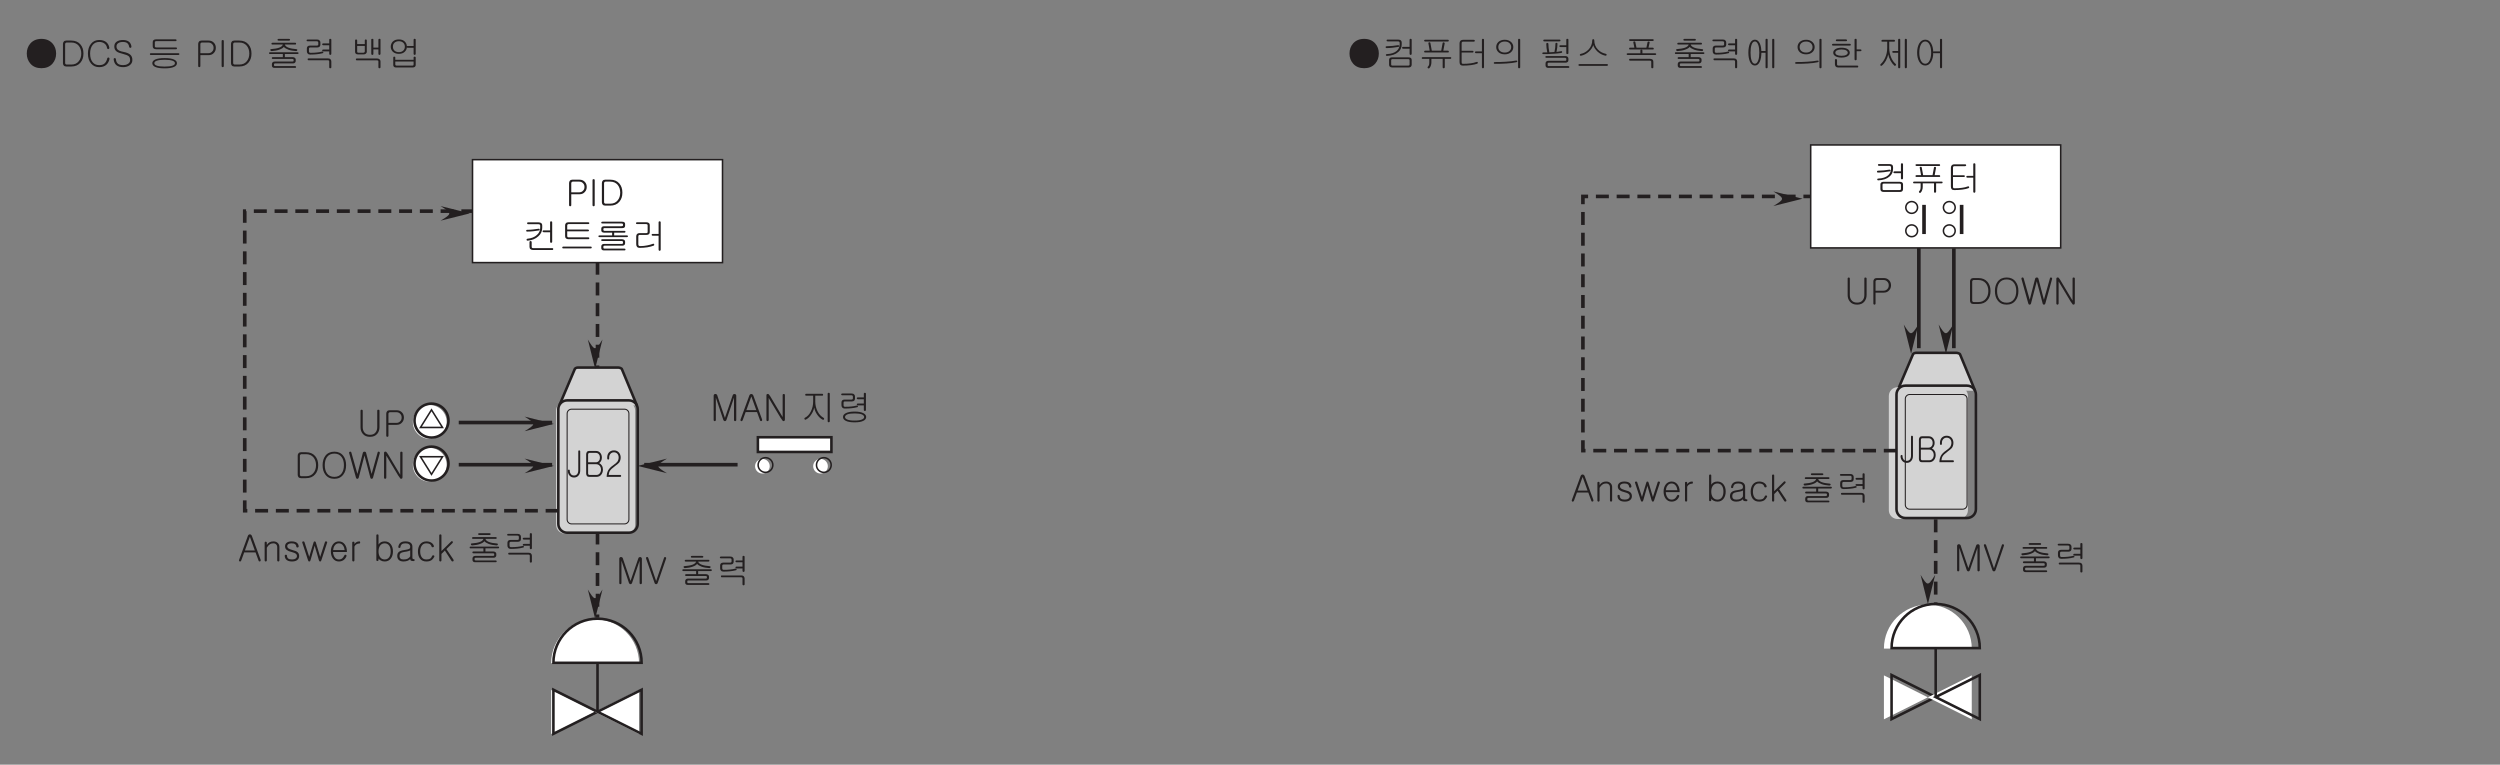 <?xml version="1.0" encoding="UTF-8"?>
<svg xmlns="http://www.w3.org/2000/svg" xmlns:xlink="http://www.w3.org/1999/xlink" width="481.89pt" height="147.4pt" viewBox="0 0 481.89 147.4" version="1.2">
<rect x="0" y="0" width="481.89" height="147.4" fill="#808080" stroke="none"/>
<defs>
<g>
<symbol overflow="visible" id="glyph0-0">
<path style="stroke:none;" d="M 1.391 -0.406 L 5.578 -0.406 L 5.578 -4.594 L 1.391 -4.594 Z M 5.922 -0.062 L 1.047 -0.062 L 1.047 -4.938 L 5.922 -4.938 Z M 5.922 -0.062 "/>
</symbol>
<symbol overflow="visible" id="glyph0-1">
<path style="stroke:none;" d="M 2.266 -5 C 3.016 -5 3.609 -4.75 4.016 -4.266 C 4.422 -3.797 4.609 -3.219 4.609 -2.5 C 4.609 -1.781 4.422 -1.203 4.016 -0.734 C 3.609 -0.25 3.016 0 2.266 0 L 1.297 0 C 1.094 0 0.922 -0.062 0.812 -0.188 C 0.703 -0.328 0.656 -0.469 0.656 -0.641 L 0.656 -4.344 C 0.656 -4.516 0.703 -4.672 0.812 -4.797 C 0.922 -4.938 1.094 -5 1.297 -5 Z M 2.266 -0.375 C 2.875 -0.375 3.359 -0.578 3.703 -1.016 C 4.016 -1.391 4.188 -1.891 4.188 -2.5 C 4.188 -3.109 4.016 -3.609 3.703 -4 C 3.359 -4.406 2.875 -4.625 2.266 -4.625 L 1.375 -4.625 C 1.281 -4.625 1.203 -4.578 1.156 -4.516 C 1.094 -4.469 1.078 -4.391 1.078 -4.312 L 1.078 -0.672 C 1.078 -0.594 1.094 -0.516 1.156 -0.469 C 1.203 -0.406 1.281 -0.375 1.375 -0.375 Z M 2.266 -0.375 "/>
</symbol>
<symbol overflow="visible" id="glyph0-2">
<path style="stroke:none;" d="M 4.406 -4.312 C 4.781 -3.828 4.953 -3.219 4.953 -2.5 C 4.953 -1.766 4.781 -1.156 4.406 -0.688 C 4 -0.141 3.422 0.125 2.688 0.125 C 1.938 0.125 1.359 -0.141 0.953 -0.688 C 0.594 -1.156 0.422 -1.766 0.422 -2.5 C 0.422 -3.219 0.594 -3.828 0.953 -4.312 C 1.359 -4.844 1.938 -5.109 2.688 -5.109 C 3.422 -5.109 4 -4.844 4.406 -4.312 Z M 1.266 -4.062 C 0.984 -3.672 0.844 -3.156 0.844 -2.5 C 0.844 -1.844 0.984 -1.328 1.266 -0.922 C 1.594 -0.469 2.062 -0.25 2.688 -0.25 C 3.297 -0.25 3.766 -0.469 4.094 -0.922 C 4.391 -1.328 4.531 -1.859 4.531 -2.5 C 4.531 -3.141 4.391 -3.672 4.094 -4.062 C 3.766 -4.516 3.297 -4.734 2.688 -4.734 C 2.062 -4.734 1.594 -4.516 1.266 -4.062 Z M 1.266 -4.062 "/>
</symbol>
<symbol overflow="visible" id="glyph0-3">
<path style="stroke:none;" d="M 0.188 -5.031 C 0.234 -5.078 0.266 -5.094 0.328 -5.109 C 0.391 -5.125 0.438 -5.109 0.484 -5.094 C 0.531 -5.062 0.578 -5.016 0.594 -4.953 L 1.766 -0.812 L 2.812 -4.891 C 2.859 -5.031 2.969 -5.109 3.125 -5.109 C 3.297 -5.109 3.391 -5.031 3.438 -4.891 L 4.5 -0.812 L 5.656 -4.938 C 5.672 -5 5.703 -5.062 5.75 -5.094 C 5.812 -5.109 5.859 -5.125 5.922 -5.109 C 5.969 -5.094 6.016 -5.062 6.047 -5.016 C 6.078 -4.969 6.094 -4.906 6.078 -4.828 L 4.781 -0.125 C 4.734 0.047 4.641 0.125 4.5 0.125 C 4.375 0.125 4.281 0.047 4.25 -0.125 L 3.125 -4.375 L 2.016 -0.109 C 1.969 0.047 1.875 0.125 1.734 0.125 C 1.609 0.125 1.531 0.047 1.484 -0.109 L 0.172 -4.828 C 0.156 -4.906 0.172 -4.969 0.188 -5.031 Z M 0.188 -5.031 "/>
</symbol>
<symbol overflow="visible" id="glyph0-4">
<path style="stroke:none;" d="M 0.859 -5.109 C 1 -5.141 1.094 -5.094 1.172 -4.969 L 1.406 -4.641 L 3.781 -0.656 L 3.781 -4.938 C 3.781 -4.984 3.812 -5.031 3.844 -5.078 C 3.891 -5.094 3.938 -5.109 4 -5.109 C 4.062 -5.109 4.109 -5.094 4.141 -5.062 C 4.188 -5.031 4.219 -4.984 4.219 -4.938 L 4.219 -0.172 C 4.219 -0.016 4.156 0.078 4.031 0.109 C 3.906 0.141 3.812 0.125 3.766 0.016 L 3.375 -0.531 L 1.094 -4.344 L 1.094 -0.109 C 1.094 -0.031 1.062 0.031 1.016 0.062 C 0.969 0.109 0.922 0.125 0.875 0.125 C 0.812 0.125 0.766 0.109 0.719 0.062 C 0.672 0.016 0.656 -0.047 0.656 -0.109 L 0.656 -4.844 C 0.656 -5 0.719 -5.094 0.859 -5.109 Z M 0.859 -5.109 "/>
</symbol>
<symbol overflow="visible" id="glyph0-5">
<path style="stroke:none;" d="M 0.719 -5.047 C 0.766 -5.094 0.812 -5.109 0.875 -5.109 C 0.922 -5.109 0.969 -5.094 1.016 -5.062 C 1.062 -5.016 1.078 -4.969 1.078 -4.891 L 1.078 -1.734 C 1.078 -1.328 1.188 -0.984 1.406 -0.719 C 1.656 -0.406 2.016 -0.266 2.484 -0.266 C 2.953 -0.266 3.312 -0.406 3.547 -0.719 C 3.766 -0.984 3.875 -1.312 3.875 -1.734 L 3.875 -4.938 C 3.875 -4.984 3.906 -5.031 3.938 -5.078 C 3.984 -5.094 4.031 -5.109 4.094 -5.109 C 4.141 -5.109 4.188 -5.094 4.234 -5.062 C 4.281 -5.031 4.312 -4.984 4.312 -4.922 L 4.312 -1.734 C 4.312 -1.219 4.156 -0.797 3.875 -0.453 C 3.547 -0.062 3.078 0.125 2.484 0.125 C 1.875 0.125 1.422 -0.062 1.094 -0.453 C 0.797 -0.797 0.656 -1.219 0.656 -1.734 L 0.656 -4.891 C 0.656 -4.969 0.672 -5.016 0.719 -5.047 Z M 0.719 -5.047 "/>
</symbol>
<symbol overflow="visible" id="glyph0-6">
<path style="stroke:none;" d="M 3.703 -4.562 C 3.938 -4.312 4.062 -3.984 4.062 -3.594 C 4.062 -3.219 3.938 -2.891 3.703 -2.641 C 3.438 -2.328 3.094 -2.188 2.656 -2.188 L 1.078 -2.188 L 1.078 -0.094 C 1.078 -0.016 1.062 0.031 1.016 0.062 C 0.969 0.109 0.922 0.125 0.875 0.125 C 0.812 0.125 0.766 0.109 0.719 0.062 C 0.672 0.031 0.656 -0.031 0.656 -0.094 L 0.656 -4.344 C 0.656 -4.516 0.703 -4.672 0.812 -4.797 C 0.922 -4.938 1.094 -5 1.297 -5 L 2.656 -5 C 3.094 -5 3.438 -4.859 3.703 -4.562 Z M 3.359 -2.891 C 3.547 -3.078 3.625 -3.312 3.625 -3.594 C 3.625 -3.875 3.547 -4.109 3.359 -4.297 C 3.172 -4.516 2.922 -4.625 2.594 -4.625 L 1.375 -4.625 C 1.281 -4.625 1.203 -4.578 1.156 -4.516 C 1.094 -4.469 1.078 -4.391 1.078 -4.312 L 1.078 -2.562 L 2.594 -2.562 C 2.922 -2.562 3.172 -2.672 3.359 -2.891 Z M 3.359 -2.891 "/>
</symbol>
<symbol overflow="visible" id="glyph0-7">
<path style="stroke:none;" d="M 3.594 -5.031 C 3.703 -4.922 3.75 -4.781 3.75 -4.594 L 3.75 -4.281 C 3.75 -3.672 3.531 -3.156 3.062 -2.781 C 2.578 -2.344 1.859 -2.094 0.922 -2.047 C 0.844 -2.047 0.797 -2.062 0.75 -2.094 C 0.719 -2.125 0.703 -2.172 0.688 -2.219 C 0.688 -2.266 0.703 -2.312 0.734 -2.344 C 0.781 -2.375 0.828 -2.391 0.891 -2.391 C 1.734 -2.422 2.375 -2.641 2.812 -3.031 C 3.172 -3.359 3.359 -3.797 3.359 -4.297 L 3.359 -4.516 C 3.359 -4.625 3.344 -4.703 3.281 -4.75 C 3.219 -4.812 3.141 -4.844 3.016 -4.844 L 1.031 -4.844 C 0.969 -4.844 0.922 -4.859 0.875 -4.891 C 0.844 -4.922 0.828 -4.969 0.828 -5.016 C 0.828 -5.062 0.844 -5.094 0.875 -5.141 C 0.906 -5.172 0.969 -5.188 1.031 -5.188 L 3.047 -5.188 C 3.297 -5.188 3.469 -5.125 3.594 -5.031 Z M 3.188 -4.078 C 3.219 -4.062 3.25 -4.031 3.266 -3.984 C 3.281 -3.938 3.266 -3.891 3.234 -3.859 C 3.219 -3.812 3.172 -3.797 3.109 -3.781 C 2.766 -3.719 2.406 -3.672 2.016 -3.625 C 1.578 -3.578 1.188 -3.547 0.844 -3.547 C 0.719 -3.547 0.656 -3.609 0.656 -3.734 C 0.656 -3.859 0.719 -3.906 0.844 -3.906 C 1.172 -3.906 1.547 -3.938 1.969 -3.969 C 2.344 -4 2.703 -4.047 3.031 -4.109 C 3.094 -4.125 3.141 -4.109 3.188 -4.078 Z M 5.609 -2.297 C 5.562 -2.266 5.516 -2.234 5.469 -2.234 C 5.406 -2.234 5.359 -2.266 5.328 -2.297 C 5.281 -2.328 5.266 -2.391 5.266 -2.453 L 5.266 -3.422 L 4.047 -3.422 C 3.969 -3.422 3.922 -3.438 3.875 -3.484 C 3.828 -3.516 3.812 -3.547 3.812 -3.609 C 3.812 -3.656 3.828 -3.688 3.859 -3.719 C 3.891 -3.75 3.938 -3.781 4 -3.781 L 5.266 -3.781 L 5.266 -5.141 C 5.266 -5.203 5.281 -5.266 5.328 -5.297 C 5.359 -5.328 5.406 -5.344 5.469 -5.344 C 5.516 -5.344 5.562 -5.328 5.609 -5.297 C 5.656 -5.266 5.672 -5.203 5.672 -5.141 L 5.672 -2.453 C 5.672 -2.391 5.656 -2.328 5.609 -2.297 Z M 5.188 -1.375 C 5.141 -1.406 5.062 -1.422 4.953 -1.422 L 2 -1.422 C 1.891 -1.422 1.812 -1.406 1.781 -1.359 C 1.734 -1.328 1.719 -1.266 1.719 -1.172 L 1.719 -0.406 C 1.719 -0.328 1.734 -0.266 1.781 -0.219 C 1.828 -0.188 1.906 -0.172 2.031 -0.172 L 4.969 -0.172 C 5.062 -0.172 5.141 -0.188 5.188 -0.219 C 5.234 -0.25 5.266 -0.312 5.266 -0.391 L 5.266 -1.188 C 5.266 -1.281 5.234 -1.344 5.188 -1.375 Z M 5.516 -1.641 C 5.609 -1.547 5.672 -1.438 5.672 -1.297 L 5.672 -0.344 C 5.672 -0.172 5.609 -0.047 5.516 0.047 C 5.406 0.141 5.266 0.188 5.078 0.188 L 1.953 0.188 C 1.719 0.188 1.547 0.125 1.453 0.031 C 1.359 -0.062 1.312 -0.188 1.312 -0.375 L 1.312 -1.266 C 1.312 -1.422 1.359 -1.531 1.453 -1.625 C 1.562 -1.719 1.688 -1.766 1.859 -1.766 L 5.047 -1.766 C 5.25 -1.766 5.391 -1.734 5.516 -1.641 Z M 5.516 -1.641 "/>
</symbol>
<symbol overflow="visible" id="glyph0-8">
<path style="stroke:none;" d="M 5.859 -2.891 C 5.875 -2.766 5.812 -2.703 5.719 -2.703 L 1.266 -2.703 C 1.156 -2.703 1.094 -2.766 1.109 -2.891 C 1.109 -3 1.172 -3.047 1.297 -3.047 L 2.172 -3.047 L 1.922 -4.469 C 1.906 -4.531 1.922 -4.578 1.953 -4.609 C 1.984 -4.641 2.031 -4.656 2.078 -4.672 C 2.141 -4.672 2.188 -4.656 2.234 -4.641 C 2.281 -4.594 2.312 -4.562 2.312 -4.5 L 2.578 -3.047 L 4.391 -3.047 L 4.656 -4.484 C 4.656 -4.547 4.688 -4.594 4.734 -4.625 C 4.781 -4.641 4.828 -4.656 4.875 -4.656 C 4.938 -4.641 4.984 -4.625 5.016 -4.594 C 5.047 -4.547 5.062 -4.5 5.062 -4.453 L 4.797 -3.047 L 5.688 -3.047 C 5.797 -3.047 5.859 -3 5.859 -2.891 Z M 5.812 -5.109 C 5.844 -5.078 5.859 -5.031 5.859 -4.984 C 5.859 -4.953 5.844 -4.906 5.812 -4.875 C 5.781 -4.844 5.734 -4.812 5.688 -4.812 L 1.297 -4.812 C 1.172 -4.812 1.109 -4.875 1.109 -4.984 C 1.094 -5.109 1.156 -5.156 1.297 -5.156 L 5.672 -5.156 C 5.719 -5.156 5.766 -5.156 5.812 -5.109 Z M 6.328 -1.641 C 6.328 -1.531 6.266 -1.469 6.156 -1.469 L 5.078 -1.469 L 5.078 0.141 C 5.078 0.203 5.047 0.25 5 0.297 C 4.969 0.328 4.922 0.344 4.875 0.344 C 4.812 0.344 4.766 0.328 4.734 0.297 C 4.688 0.266 4.672 0.203 4.672 0.141 L 4.672 -1.469 L 2.5 -1.469 L 2.5 -0.812 C 2.5 -0.578 2.469 -0.375 2.391 -0.172 C 2.328 0.016 2.25 0.172 2.125 0.297 C 2.078 0.344 2.031 0.375 1.969 0.375 C 1.922 0.375 1.875 0.359 1.828 0.328 C 1.797 0.281 1.766 0.25 1.766 0.188 C 1.75 0.125 1.781 0.078 1.828 0.031 C 1.938 -0.078 2 -0.188 2.047 -0.328 C 2.078 -0.453 2.094 -0.609 2.094 -0.812 L 2.094 -1.469 L 0.812 -1.469 C 0.75 -1.469 0.703 -1.484 0.672 -1.531 C 0.641 -1.547 0.641 -1.594 0.641 -1.641 C 0.641 -1.688 0.656 -1.734 0.688 -1.766 C 0.734 -1.797 0.781 -1.812 0.844 -1.812 L 6.141 -1.812 C 6.266 -1.812 6.328 -1.766 6.328 -1.641 Z M 6.328 -1.641 "/>
</symbol>
<symbol overflow="visible" id="glyph0-9">
<path style="stroke:none;" d="M 3.844 -5.094 C 3.875 -5.047 3.891 -5.016 3.906 -4.969 C 3.906 -4.922 3.875 -4.875 3.844 -4.844 C 3.812 -4.812 3.75 -4.781 3.688 -4.781 L 1.641 -4.781 C 1.547 -4.781 1.469 -4.766 1.422 -4.703 C 1.375 -4.656 1.359 -4.578 1.359 -4.469 L 1.359 -3.031 L 3.438 -3.031 C 3.578 -3.031 3.641 -2.984 3.641 -2.859 C 3.641 -2.75 3.578 -2.688 3.438 -2.688 L 1.359 -2.688 L 1.359 -0.844 C 1.359 -0.734 1.375 -0.656 1.406 -0.609 C 1.453 -0.547 1.516 -0.516 1.609 -0.516 C 2.172 -0.516 2.656 -0.547 3.078 -0.609 C 3.5 -0.656 3.875 -0.75 4.203 -0.875 C 4.344 -0.922 4.422 -0.906 4.469 -0.781 C 4.516 -0.688 4.469 -0.594 4.328 -0.531 C 4.031 -0.422 3.641 -0.328 3.156 -0.266 C 2.688 -0.203 2.172 -0.172 1.594 -0.172 C 1.359 -0.172 1.203 -0.234 1.094 -0.359 C 1 -0.484 0.953 -0.641 0.953 -0.859 L 0.953 -4.469 C 0.953 -4.656 1 -4.812 1.109 -4.938 C 1.234 -5.062 1.406 -5.141 1.641 -5.141 L 3.672 -5.141 C 3.75 -5.141 3.797 -5.125 3.844 -5.094 Z M 5.609 0.281 C 5.562 0.328 5.516 0.344 5.469 0.344 C 5.406 0.344 5.359 0.328 5.328 0.281 C 5.281 0.25 5.266 0.188 5.266 0.109 L 5.266 -2.562 L 4.141 -2.562 C 4.062 -2.562 4.016 -2.578 3.984 -2.625 C 3.938 -2.656 3.922 -2.703 3.922 -2.734 C 3.922 -2.781 3.938 -2.828 3.969 -2.859 C 4 -2.906 4.047 -2.906 4.109 -2.906 L 5.266 -2.906 L 5.266 -5.141 C 5.266 -5.203 5.281 -5.266 5.328 -5.297 C 5.359 -5.328 5.406 -5.344 5.469 -5.344 C 5.516 -5.344 5.562 -5.328 5.609 -5.297 C 5.656 -5.266 5.672 -5.203 5.672 -5.141 L 5.672 0.109 C 5.672 0.172 5.656 0.234 5.609 0.281 Z M 5.609 0.281 "/>
</symbol>
<symbol overflow="visible" id="glyph0-10">
<path style="stroke:none;" d="M 3.203 -2 L 2.266 -4.594 L 2.234 -4.594 L 1.297 -2 Z M 2.016 -5.031 C 2.094 -5.078 2.172 -5.109 2.25 -5.109 C 2.328 -5.109 2.406 -5.078 2.469 -5.031 C 2.547 -4.969 2.594 -4.906 2.641 -4.797 L 4.328 -0.188 C 4.344 -0.109 4.344 -0.047 4.312 0 C 4.297 0.062 4.25 0.094 4.203 0.109 C 4.141 0.125 4.094 0.125 4.031 0.109 C 3.984 0.062 3.938 0.016 3.922 -0.047 L 3.344 -1.625 L 1.156 -1.625 L 0.578 -0.047 C 0.547 0.016 0.516 0.062 0.453 0.109 C 0.391 0.125 0.344 0.141 0.297 0.125 C 0.234 0.094 0.188 0.062 0.172 0 C 0.141 -0.047 0.141 -0.109 0.172 -0.188 L 1.859 -4.797 C 1.891 -4.906 1.953 -4.969 2.016 -5.031 Z M 2.016 -5.031 "/>
</symbol>
<symbol overflow="visible" id="glyph0-11">
<path style="stroke:none;" d="M 0.656 -3.641 C 0.703 -3.672 0.75 -3.703 0.812 -3.703 C 0.859 -3.703 0.906 -3.672 0.953 -3.641 C 1 -3.609 1.016 -3.547 1.016 -3.484 L 1.016 -3.062 C 1.156 -3.281 1.312 -3.453 1.516 -3.562 C 1.734 -3.688 1.984 -3.75 2.266 -3.75 C 2.641 -3.75 2.922 -3.641 3.141 -3.422 C 3.344 -3.219 3.438 -2.969 3.438 -2.688 L 3.438 -0.094 C 3.438 -0.031 3.422 0.031 3.375 0.062 C 3.328 0.109 3.281 0.125 3.234 0.125 C 3.172 0.125 3.125 0.109 3.078 0.062 C 3.031 0.031 3.016 -0.031 3.016 -0.094 L 3.016 -2.672 C 3.016 -2.875 2.953 -3.031 2.828 -3.156 C 2.688 -3.312 2.5 -3.375 2.266 -3.375 C 2 -3.375 1.781 -3.312 1.578 -3.172 C 1.359 -3.031 1.172 -2.828 1.016 -2.531 L 1.016 -0.109 C 1.016 -0.031 1 0.031 0.953 0.062 C 0.906 0.109 0.859 0.125 0.812 0.125 C 0.75 0.125 0.703 0.109 0.656 0.062 C 0.609 0.031 0.594 -0.031 0.594 -0.094 L 0.594 -3.484 C 0.594 -3.547 0.609 -3.609 0.656 -3.641 Z M 0.656 -3.641 "/>
</symbol>
<symbol overflow="visible" id="glyph0-12">
<path style="stroke:none;" d="M 2.781 -3.469 C 2.969 -3.297 3.094 -3.078 3.109 -2.797 C 3.109 -2.734 3.094 -2.672 3.047 -2.641 C 3 -2.594 2.953 -2.578 2.891 -2.562 C 2.844 -2.562 2.781 -2.578 2.734 -2.609 C 2.688 -2.641 2.656 -2.688 2.656 -2.75 C 2.641 -2.953 2.562 -3.109 2.406 -3.219 C 2.266 -3.328 2.031 -3.375 1.719 -3.375 C 1.484 -3.375 1.297 -3.328 1.141 -3.234 C 0.984 -3.141 0.906 -3 0.906 -2.844 C 0.906 -2.656 0.984 -2.516 1.109 -2.406 C 1.266 -2.297 1.531 -2.188 1.922 -2.078 C 2.391 -1.969 2.734 -1.828 2.922 -1.641 C 3.109 -1.469 3.203 -1.219 3.203 -0.922 C 3.203 -0.625 3.094 -0.375 2.875 -0.188 C 2.641 0.016 2.281 0.125 1.844 0.125 C 1.391 0.125 1.047 0.031 0.812 -0.156 C 0.562 -0.344 0.438 -0.609 0.422 -0.969 C 0.422 -1.031 0.438 -1.078 0.484 -1.125 C 0.516 -1.156 0.562 -1.172 0.625 -1.172 C 0.688 -1.188 0.734 -1.172 0.781 -1.141 C 0.828 -1.109 0.844 -1.062 0.859 -1 C 0.859 -0.766 0.938 -0.578 1.078 -0.453 C 1.234 -0.328 1.484 -0.266 1.844 -0.266 C 2.141 -0.266 2.375 -0.328 2.531 -0.453 C 2.703 -0.578 2.781 -0.734 2.781 -0.938 C 2.781 -1.109 2.703 -1.266 2.578 -1.359 C 2.406 -1.5 2.109 -1.609 1.656 -1.734 C 1.25 -1.828 0.969 -1.969 0.781 -2.125 C 0.578 -2.297 0.484 -2.516 0.484 -2.797 C 0.484 -3.094 0.594 -3.344 0.844 -3.516 C 1.062 -3.672 1.359 -3.75 1.734 -3.75 C 2.188 -3.75 2.531 -3.656 2.781 -3.469 Z M 2.781 -3.469 "/>
</symbol>
<symbol overflow="visible" id="glyph0-13">
<path style="stroke:none;" d="M 0.141 -3.516 C 0.109 -3.578 0.125 -3.625 0.156 -3.672 C 0.188 -3.703 0.234 -3.734 0.297 -3.75 C 0.344 -3.766 0.391 -3.75 0.453 -3.734 C 0.5 -3.719 0.531 -3.672 0.562 -3.625 L 1.484 -0.766 L 2.328 -3.578 C 2.359 -3.703 2.422 -3.75 2.531 -3.75 C 2.641 -3.75 2.703 -3.703 2.75 -3.578 L 3.594 -0.766 L 4.516 -3.625 C 4.516 -3.672 4.562 -3.719 4.609 -3.734 C 4.656 -3.75 4.719 -3.766 4.781 -3.75 C 4.844 -3.734 4.891 -3.703 4.906 -3.672 C 4.953 -3.625 4.969 -3.578 4.938 -3.516 L 3.828 -0.125 C 3.781 0.047 3.703 0.125 3.594 0.125 C 3.469 0.125 3.391 0.047 3.344 -0.125 L 2.531 -2.922 L 1.734 -0.125 C 1.688 0.047 1.609 0.125 1.484 0.125 C 1.359 0.125 1.297 0.047 1.25 -0.125 Z M 0.141 -3.516 "/>
</symbol>
<symbol overflow="visible" id="glyph0-14">
<path style="stroke:none;" d="M 3.141 -1.172 C 3.203 -1.188 3.25 -1.188 3.312 -1.156 C 3.375 -1.141 3.406 -1.109 3.422 -1.062 C 3.453 -1 3.453 -0.938 3.422 -0.875 C 3.297 -0.547 3.109 -0.312 2.859 -0.141 C 2.609 0.031 2.312 0.125 1.969 0.125 C 1.484 0.125 1.094 -0.078 0.812 -0.469 C 0.547 -0.844 0.422 -1.281 0.422 -1.812 C 0.422 -2.344 0.547 -2.781 0.812 -3.156 C 1.094 -3.547 1.484 -3.75 1.969 -3.75 C 2.453 -3.75 2.844 -3.547 3.125 -3.156 C 3.391 -2.781 3.516 -2.344 3.516 -1.812 L 3.516 -1.703 L 0.844 -1.703 C 0.859 -1.312 0.969 -0.984 1.141 -0.719 C 1.344 -0.406 1.609 -0.266 1.969 -0.266 C 2.234 -0.266 2.453 -0.328 2.641 -0.5 C 2.781 -0.609 2.906 -0.797 3.016 -1.031 C 3.047 -1.094 3.094 -1.141 3.141 -1.172 Z M 3.078 -2.078 C 3.047 -2.406 2.953 -2.688 2.781 -2.938 C 2.578 -3.234 2.297 -3.375 1.969 -3.375 C 1.625 -3.375 1.359 -3.234 1.156 -2.938 C 0.984 -2.703 0.891 -2.406 0.859 -2.078 Z M 3.078 -2.078 "/>
</symbol>
<symbol overflow="visible" id="glyph0-15">
<path style="stroke:none;" d="M 0.656 -3.656 C 0.703 -3.688 0.75 -3.703 0.812 -3.703 C 0.859 -3.703 0.906 -3.688 0.953 -3.656 C 1 -3.625 1.016 -3.578 1.016 -3.516 L 1.016 -3.234 C 1.125 -3.391 1.25 -3.516 1.391 -3.594 C 1.547 -3.703 1.75 -3.75 1.969 -3.75 C 2.062 -3.75 2.125 -3.688 2.125 -3.547 C 2.125 -3.406 2.078 -3.344 1.969 -3.344 C 1.734 -3.344 1.547 -3.281 1.375 -3.172 C 1.219 -3.062 1.094 -2.938 1.016 -2.75 L 1.016 -0.109 C 1.016 -0.031 1 0.016 0.953 0.062 C 0.906 0.094 0.859 0.125 0.812 0.125 C 0.75 0.125 0.703 0.094 0.656 0.062 C 0.609 0.016 0.594 -0.031 0.594 -0.109 L 0.594 -3.516 C 0.594 -3.562 0.609 -3.609 0.656 -3.656 Z M 0.656 -3.656 "/>
</symbol>
<symbol overflow="visible" id="glyph0-16">
<path style="stroke:none;" d=""/>
</symbol>
<symbol overflow="visible" id="glyph0-17">
<path style="stroke:none;" d="M 0.656 -5.062 C 0.703 -5.094 0.75 -5.109 0.812 -5.109 C 0.859 -5.109 0.906 -5.094 0.953 -5.062 C 1 -5.031 1.016 -4.969 1.016 -4.906 L 1.016 -3.141 C 1.156 -3.359 1.312 -3.5 1.516 -3.609 C 1.719 -3.703 1.953 -3.75 2.219 -3.75 C 2.719 -3.75 3.125 -3.547 3.406 -3.156 C 3.672 -2.797 3.797 -2.344 3.797 -1.812 C 3.797 -1.281 3.672 -0.828 3.406 -0.469 C 3.125 -0.078 2.719 0.125 2.219 0.125 C 1.938 0.125 1.672 0.062 1.453 -0.062 C 1.25 -0.172 1.109 -0.297 1.016 -0.453 L 1.016 -0.172 C 1.016 -0.109 1 -0.062 0.953 -0.016 C 0.906 0.016 0.859 0.047 0.812 0.047 C 0.75 0.047 0.703 0.031 0.656 0 C 0.609 -0.047 0.594 -0.094 0.594 -0.172 L 0.594 -4.891 C 0.594 -4.969 0.609 -5.016 0.656 -5.062 Z M 1.297 -2.906 C 1.109 -2.609 1.016 -2.266 1.016 -1.812 C 1.016 -1.375 1.109 -1.031 1.297 -0.734 C 1.516 -0.422 1.812 -0.266 2.219 -0.266 C 2.594 -0.266 2.875 -0.422 3.094 -0.734 C 3.281 -1.031 3.359 -1.391 3.359 -1.812 C 3.359 -2.25 3.281 -2.609 3.094 -2.906 C 2.875 -3.219 2.578 -3.375 2.219 -3.375 C 1.812 -3.375 1.516 -3.219 1.297 -2.906 Z M 1.297 -2.906 "/>
</symbol>
<symbol overflow="visible" id="glyph0-18">
<path style="stroke:none;" d="M 2.906 -2.031 C 2.844 -1.969 2.719 -1.922 2.562 -1.875 C 2.375 -1.812 2.109 -1.766 1.766 -1.719 C 1.422 -1.672 1.188 -1.578 1.047 -1.453 C 0.906 -1.344 0.844 -1.156 0.844 -0.938 C 0.844 -0.703 0.906 -0.547 1.031 -0.438 C 1.156 -0.312 1.359 -0.266 1.641 -0.266 C 1.953 -0.266 2.219 -0.312 2.453 -0.438 C 2.641 -0.531 2.797 -0.688 2.906 -0.875 Z M 2.922 -3.531 C 3.188 -3.359 3.328 -3.094 3.328 -2.734 L 3.328 -0.578 C 3.328 -0.5 3.344 -0.453 3.391 -0.406 C 3.422 -0.359 3.484 -0.328 3.578 -0.328 C 3.625 -0.328 3.672 -0.312 3.719 -0.281 C 3.75 -0.25 3.766 -0.188 3.766 -0.141 C 3.766 -0.094 3.75 -0.047 3.719 -0.016 C 3.672 0.031 3.625 0.047 3.562 0.047 C 3.312 0.047 3.125 0.016 3.031 -0.047 C 2.953 -0.109 2.906 -0.203 2.906 -0.344 C 2.781 -0.219 2.625 -0.109 2.453 -0.031 C 2.203 0.062 1.938 0.125 1.641 0.125 C 1.234 0.125 0.922 0.031 0.719 -0.156 C 0.516 -0.344 0.406 -0.594 0.406 -0.938 C 0.406 -1.234 0.484 -1.469 0.625 -1.625 C 0.828 -1.859 1.203 -2.016 1.75 -2.078 C 2.25 -2.156 2.562 -2.219 2.703 -2.297 C 2.828 -2.375 2.906 -2.516 2.906 -2.703 C 2.906 -2.922 2.828 -3.094 2.672 -3.203 C 2.516 -3.328 2.281 -3.375 1.969 -3.375 C 1.656 -3.375 1.422 -3.312 1.266 -3.172 C 1.141 -3.062 1.047 -2.891 1.031 -2.656 C 1.031 -2.594 0.984 -2.547 0.938 -2.516 C 0.906 -2.484 0.844 -2.469 0.797 -2.484 C 0.734 -2.484 0.688 -2.516 0.656 -2.547 C 0.609 -2.594 0.594 -2.641 0.609 -2.703 C 0.672 -3.062 0.812 -3.328 1.047 -3.5 C 1.281 -3.672 1.594 -3.75 1.969 -3.75 C 2.375 -3.75 2.703 -3.672 2.922 -3.531 Z M 2.922 -3.531 "/>
</symbol>
<symbol overflow="visible" id="glyph0-19">
<path style="stroke:none;" d="M 0.859 -3.156 C 0.609 -2.797 0.469 -2.344 0.469 -1.812 C 0.469 -1.25 0.594 -0.797 0.844 -0.453 C 1.141 -0.062 1.547 0.125 2.109 0.125 C 2.516 0.125 2.859 0.031 3.125 -0.156 C 3.312 -0.297 3.484 -0.516 3.625 -0.797 C 3.656 -0.875 3.641 -0.922 3.609 -0.969 C 3.594 -1.016 3.547 -1.047 3.484 -1.062 C 3.422 -1.078 3.359 -1.062 3.312 -1.047 C 3.25 -1.016 3.203 -0.969 3.188 -0.906 C 3.094 -0.672 2.984 -0.516 2.812 -0.406 C 2.641 -0.312 2.391 -0.266 2.078 -0.266 C 1.688 -0.266 1.391 -0.406 1.188 -0.719 C 1 -1 0.906 -1.359 0.906 -1.812 C 0.906 -2.266 1 -2.609 1.188 -2.906 C 1.391 -3.219 1.688 -3.375 2.078 -3.375 C 2.359 -3.375 2.578 -3.328 2.75 -3.234 C 2.906 -3.141 3.031 -2.984 3.094 -2.766 C 3.109 -2.703 3.156 -2.656 3.203 -2.641 C 3.25 -2.609 3.312 -2.609 3.375 -2.625 C 3.438 -2.641 3.484 -2.656 3.516 -2.703 C 3.547 -2.75 3.562 -2.812 3.547 -2.859 C 3.469 -3.109 3.328 -3.312 3.094 -3.469 C 2.844 -3.656 2.5 -3.75 2.109 -3.75 C 1.578 -3.75 1.156 -3.547 0.859 -3.156 Z M 0.859 -3.156 "/>
</symbol>
<symbol overflow="visible" id="glyph0-20">
<path style="stroke:none;" d="M 0.656 -5.062 C 0.703 -5.094 0.75 -5.109 0.812 -5.109 C 0.859 -5.109 0.906 -5.094 0.953 -5.062 C 1 -5.016 1.016 -4.969 1.016 -4.891 L 1.016 -1.891 L 2.875 -3.719 C 2.922 -3.766 2.969 -3.797 3.031 -3.797 C 3.094 -3.781 3.141 -3.766 3.172 -3.734 C 3.219 -3.688 3.219 -3.641 3.219 -3.594 C 3.219 -3.531 3.203 -3.484 3.141 -3.422 L 1.969 -2.266 L 3.328 -0.234 C 3.359 -0.172 3.375 -0.125 3.375 -0.062 C 3.359 0 3.344 0.047 3.297 0.078 C 3.234 0.109 3.188 0.125 3.141 0.125 C 3.078 0.125 3.016 0.078 2.969 0.031 L 1.672 -1.984 L 1.016 -1.328 L 1.016 -0.094 C 1.016 -0.031 1 0.016 0.953 0.062 C 0.906 0.109 0.859 0.125 0.812 0.125 C 0.75 0.125 0.703 0.109 0.656 0.062 C 0.609 0.031 0.594 -0.016 0.594 -0.078 L 0.594 -4.891 C 0.594 -4.969 0.609 -5.016 0.656 -5.062 Z M 0.656 -5.062 "/>
</symbol>
<symbol overflow="visible" id="glyph0-21">
<path style="stroke:none;" d="M 4.641 -5.281 C 4.672 -5.25 4.688 -5.203 4.688 -5.156 C 4.688 -5.109 4.672 -5.078 4.641 -5.031 C 4.609 -5 4.562 -4.984 4.516 -4.984 L 2.469 -4.984 C 2.344 -4.984 2.281 -5.031 2.281 -5.156 C 2.281 -5.281 2.344 -5.328 2.469 -5.328 L 4.484 -5.328 C 4.547 -5.328 4.594 -5.312 4.641 -5.281 Z M 5.859 -4.406 C 5.859 -4.297 5.812 -4.234 5.688 -4.234 L 3.688 -4.234 C 3.75 -3.984 3.984 -3.781 4.391 -3.625 C 4.766 -3.484 5.281 -3.391 5.922 -3.344 C 6.047 -3.328 6.109 -3.266 6.078 -3.156 C 6.062 -3.031 5.984 -2.969 5.844 -2.969 C 5.266 -3.016 4.766 -3.094 4.344 -3.25 C 3.938 -3.406 3.656 -3.578 3.484 -3.781 C 3.328 -3.562 3.031 -3.391 2.625 -3.25 C 2.219 -3.094 1.719 -3.016 1.141 -2.969 C 1.078 -2.969 1.016 -2.984 0.969 -3.031 C 0.922 -3.062 0.891 -3.109 0.891 -3.156 C 0.875 -3.219 0.875 -3.266 0.906 -3.297 C 0.953 -3.344 1 -3.359 1.078 -3.359 C 1.688 -3.406 2.188 -3.484 2.578 -3.625 C 3 -3.781 3.234 -3.984 3.297 -4.234 L 1.297 -4.234 C 1.156 -4.234 1.094 -4.297 1.109 -4.406 C 1.109 -4.531 1.172 -4.578 1.297 -4.578 L 5.688 -4.578 C 5.812 -4.578 5.859 -4.531 5.859 -4.406 Z M 5.594 -1.688 C 5.719 -1.609 5.781 -1.484 5.781 -1.359 L 5.781 -1.062 C 5.781 -0.938 5.734 -0.828 5.641 -0.734 C 5.547 -0.641 5.422 -0.594 5.281 -0.594 L 1.828 -0.594 C 1.734 -0.594 1.672 -0.578 1.641 -0.547 C 1.609 -0.516 1.594 -0.453 1.594 -0.391 L 1.594 -0.266 C 1.594 -0.188 1.609 -0.141 1.656 -0.125 C 1.688 -0.094 1.734 -0.078 1.828 -0.078 L 5.656 -0.078 C 5.719 -0.078 5.766 -0.062 5.812 -0.031 C 5.844 0 5.859 0.047 5.859 0.094 C 5.859 0.141 5.844 0.188 5.812 0.219 C 5.781 0.25 5.734 0.266 5.672 0.266 L 1.672 0.266 C 1.516 0.266 1.406 0.234 1.312 0.141 C 1.219 0.062 1.188 -0.047 1.188 -0.188 L 1.188 -0.453 C 1.188 -0.594 1.234 -0.719 1.328 -0.812 C 1.422 -0.906 1.547 -0.953 1.703 -0.953 L 5.125 -0.953 C 5.203 -0.953 5.266 -0.969 5.297 -0.984 C 5.359 -1.016 5.375 -1.047 5.375 -1.109 L 5.375 -1.25 C 5.375 -1.328 5.359 -1.375 5.312 -1.406 C 5.266 -1.438 5.203 -1.453 5.109 -1.453 L 1.375 -1.453 C 1.234 -1.453 1.172 -1.516 1.172 -1.625 C 1.172 -1.75 1.25 -1.812 1.375 -1.812 L 3.297 -1.812 L 3.297 -2.406 L 0.812 -2.406 C 0.688 -2.406 0.641 -2.469 0.641 -2.578 C 0.641 -2.688 0.703 -2.75 0.844 -2.75 L 6.141 -2.75 C 6.266 -2.75 6.328 -2.688 6.328 -2.578 C 6.328 -2.469 6.266 -2.406 6.156 -2.406 L 3.688 -2.406 L 3.688 -1.828 L 3.672 -1.812 L 5.156 -1.812 C 5.328 -1.812 5.484 -1.766 5.594 -1.688 Z M 5.594 -1.688 "/>
</symbol>
<symbol overflow="visible" id="glyph0-22">
<path style="stroke:none;" d="M 3.375 -5.047 C 3.5 -4.953 3.562 -4.812 3.562 -4.641 L 3.562 -4.219 C 3.562 -4.062 3.516 -3.938 3.422 -3.828 C 3.312 -3.734 3.172 -3.672 2.984 -3.672 L 1.656 -3.672 C 1.547 -3.672 1.469 -3.656 1.422 -3.609 C 1.375 -3.562 1.359 -3.5 1.359 -3.406 L 1.359 -2.969 C 1.359 -2.859 1.375 -2.781 1.422 -2.719 C 1.484 -2.656 1.547 -2.641 1.672 -2.641 C 2.125 -2.641 2.547 -2.656 2.906 -2.703 C 3.234 -2.734 3.562 -2.797 3.891 -2.875 C 3.953 -2.891 4 -2.891 4.047 -2.859 C 4.078 -2.844 4.109 -2.797 4.125 -2.766 C 4.141 -2.719 4.141 -2.672 4.125 -2.641 C 4.094 -2.594 4.062 -2.578 4 -2.562 C 3.594 -2.453 3.219 -2.391 2.844 -2.359 C 2.516 -2.328 2.094 -2.297 1.609 -2.297 C 1.391 -2.297 1.219 -2.359 1.109 -2.5 C 1 -2.609 0.953 -2.766 0.953 -2.953 L 0.953 -3.484 C 0.953 -3.641 1 -3.766 1.094 -3.875 C 1.219 -3.984 1.359 -4.031 1.547 -4.031 L 2.875 -4.031 C 2.984 -4.031 3.047 -4.062 3.094 -4.094 C 3.141 -4.125 3.156 -4.188 3.156 -4.281 L 3.156 -4.578 C 3.156 -4.688 3.141 -4.75 3.078 -4.797 C 3.031 -4.844 2.969 -4.859 2.859 -4.859 L 1.109 -4.859 C 0.969 -4.859 0.906 -4.906 0.906 -5.031 C 0.906 -5.156 0.984 -5.203 1.125 -5.203 L 2.891 -5.203 C 3.094 -5.203 3.266 -5.156 3.375 -5.047 Z M 5.609 -2.297 C 5.562 -2.266 5.516 -2.234 5.469 -2.234 C 5.406 -2.234 5.359 -2.266 5.328 -2.297 C 5.281 -2.328 5.266 -2.391 5.266 -2.453 L 5.266 -2.906 L 4.125 -2.906 C 4.062 -2.906 4 -2.938 3.969 -2.969 C 3.938 -3 3.906 -3.047 3.906 -3.094 C 3.906 -3.141 3.922 -3.188 3.953 -3.219 C 4 -3.25 4.047 -3.266 4.125 -3.266 L 5.266 -3.266 L 5.266 -4.094 L 4.141 -4.094 C 4.062 -4.094 4 -4.109 3.969 -4.156 C 3.938 -4.188 3.906 -4.219 3.906 -4.266 C 3.906 -4.328 3.922 -4.359 3.953 -4.391 C 3.984 -4.422 4.031 -4.453 4.109 -4.453 L 5.266 -4.453 L 5.266 -5.156 C 5.266 -5.219 5.281 -5.266 5.328 -5.297 C 5.359 -5.328 5.406 -5.344 5.469 -5.344 C 5.516 -5.344 5.562 -5.328 5.609 -5.297 C 5.656 -5.266 5.672 -5.219 5.672 -5.156 L 5.672 -2.453 C 5.672 -2.391 5.656 -2.328 5.609 -2.297 Z M 5.5 -1.406 C 5.609 -1.297 5.672 -1.156 5.672 -0.969 L 5.672 0.141 C 5.672 0.203 5.656 0.266 5.609 0.297 C 5.562 0.328 5.516 0.344 5.469 0.344 C 5.406 0.344 5.359 0.328 5.328 0.297 C 5.281 0.266 5.266 0.203 5.266 0.141 L 5.266 -0.969 C 5.266 -1.047 5.234 -1.109 5.203 -1.141 C 5.156 -1.188 5.078 -1.203 4.984 -1.203 L 1.297 -1.203 C 1.172 -1.203 1.109 -1.266 1.109 -1.391 C 1.094 -1.5 1.156 -1.562 1.297 -1.562 L 5.016 -1.562 C 5.219 -1.562 5.391 -1.516 5.5 -1.406 Z M 5.5 -1.406 "/>
</symbol>
<symbol overflow="visible" id="glyph0-23">
<path style="stroke:none;" d="M 0.75 -5.016 C 0.797 -5.078 0.875 -5.109 0.953 -5.109 C 1.031 -5.125 1.109 -5.094 1.188 -5.062 C 1.25 -5.016 1.312 -4.953 1.344 -4.875 L 1.484 -4.438 L 2.828 -0.5 L 4.188 -4.453 L 4.328 -4.859 C 4.359 -4.938 4.406 -5.016 4.469 -5.062 C 4.547 -5.094 4.625 -5.109 4.703 -5.109 C 4.797 -5.094 4.859 -5.078 4.906 -5.016 C 4.969 -4.969 5.016 -4.875 5.016 -4.781 L 5.016 -0.094 C 5.016 -0.016 4.984 0.031 4.938 0.062 C 4.906 0.109 4.844 0.125 4.797 0.125 C 4.734 0.125 4.688 0.109 4.641 0.062 C 4.594 0.031 4.578 -0.016 4.578 -0.094 L 4.578 -4.406 L 3.125 -0.125 C 3.062 0.047 2.953 0.125 2.828 0.125 C 2.703 0.125 2.594 0.047 2.516 -0.125 L 1.078 -4.406 L 1.078 -0.094 C 1.078 -0.016 1.062 0.031 1.016 0.062 C 0.969 0.109 0.922 0.125 0.875 0.125 C 0.812 0.125 0.766 0.109 0.719 0.062 C 0.672 0.031 0.656 -0.016 0.656 -0.094 L 0.656 -4.781 C 0.656 -4.875 0.688 -4.969 0.75 -5.016 Z M 0.75 -5.016 "/>
</symbol>
<symbol overflow="visible" id="glyph0-24">
<path style="stroke:none;" d="M 0.156 -4.812 C 0.141 -4.875 0.141 -4.953 0.156 -5 C 0.188 -5.062 0.234 -5.094 0.281 -5.109 C 0.344 -5.125 0.391 -5.125 0.453 -5.094 C 0.5 -5.062 0.547 -5.016 0.578 -4.938 L 2.078 -0.516 L 2.109 -0.516 L 3.609 -4.938 C 3.625 -5.016 3.672 -5.062 3.719 -5.094 C 3.766 -5.109 3.828 -5.125 3.891 -5.094 C 3.938 -5.078 3.984 -5.047 4 -5 C 4.031 -4.953 4.031 -4.875 4.016 -4.812 L 2.422 -0.188 C 2.359 0.016 2.25 0.125 2.094 0.125 C 1.938 0.125 1.812 0.016 1.766 -0.188 Z M 0.156 -4.812 "/>
</symbol>
<symbol overflow="visible" id="glyph0-25">
<path style="stroke:none;" d="M 0.797 -5.062 C 0.844 -5.094 0.891 -5.109 0.953 -5.109 C 1 -5.109 1.047 -5.094 1.094 -5.062 C 1.141 -5.016 1.156 -4.969 1.156 -4.891 L 1.156 -0.094 C 1.156 -0.016 1.141 0.031 1.094 0.062 C 1.047 0.109 1 0.125 0.953 0.125 C 0.891 0.125 0.844 0.109 0.797 0.062 C 0.75 0.031 0.734 -0.016 0.734 -0.094 L 0.734 -4.891 C 0.734 -4.969 0.75 -5.016 0.797 -5.062 Z M 0.797 -5.062 "/>
</symbol>
<symbol overflow="visible" id="glyph0-26">
<path style="stroke:none;" d="M 3.594 -4.969 C 3.703 -4.875 3.75 -4.734 3.75 -4.547 L 3.75 -4.062 C 3.75 -3.438 3.5 -2.891 2.984 -2.438 C 2.453 -1.953 1.781 -1.688 0.953 -1.609 C 0.875 -1.609 0.828 -1.625 0.781 -1.656 C 0.75 -1.688 0.734 -1.734 0.719 -1.781 C 0.719 -1.828 0.734 -1.875 0.766 -1.906 C 0.781 -1.953 0.844 -1.969 0.906 -1.984 C 1.672 -2.062 2.297 -2.297 2.734 -2.719 C 3.156 -3.094 3.359 -3.547 3.359 -4.078 L 3.359 -4.469 C 3.359 -4.578 3.344 -4.656 3.281 -4.703 C 3.219 -4.766 3.141 -4.781 3.016 -4.781 L 1.031 -4.781 C 0.969 -4.781 0.922 -4.812 0.875 -4.844 C 0.844 -4.875 0.828 -4.922 0.828 -4.969 C 0.828 -5.016 0.844 -5.047 0.875 -5.094 C 0.906 -5.125 0.969 -5.141 1.031 -5.141 L 3.047 -5.141 C 3.297 -5.141 3.469 -5.078 3.594 -4.969 Z M 3.188 -3.891 C 3.219 -3.875 3.25 -3.828 3.266 -3.781 C 3.281 -3.75 3.266 -3.703 3.234 -3.672 C 3.219 -3.609 3.172 -3.594 3.109 -3.578 C 2.781 -3.516 2.406 -3.469 2.016 -3.422 C 1.578 -3.375 1.188 -3.359 0.844 -3.359 C 0.719 -3.359 0.656 -3.406 0.656 -3.531 C 0.656 -3.641 0.719 -3.703 0.844 -3.703 C 1.172 -3.703 1.547 -3.719 1.969 -3.766 C 2.344 -3.812 2.688 -3.859 3.031 -3.906 C 3.094 -3.922 3.141 -3.922 3.188 -3.891 Z M 5.609 -1.25 C 5.562 -1.219 5.516 -1.188 5.469 -1.188 C 5.406 -1.188 5.359 -1.219 5.328 -1.25 C 5.281 -1.297 5.266 -1.344 5.266 -1.406 L 5.266 -3.234 L 4.047 -3.234 C 3.969 -3.234 3.922 -3.266 3.875 -3.297 C 3.828 -3.328 3.812 -3.375 3.812 -3.422 C 3.812 -3.469 3.828 -3.5 3.859 -3.547 C 3.891 -3.578 3.938 -3.594 4 -3.594 L 5.266 -3.594 L 5.266 -5.141 C 5.266 -5.203 5.281 -5.266 5.328 -5.297 C 5.359 -5.328 5.406 -5.344 5.469 -5.344 C 5.516 -5.344 5.562 -5.328 5.609 -5.297 C 5.656 -5.266 5.672 -5.203 5.672 -5.141 L 5.672 -1.406 C 5.672 -1.344 5.656 -1.297 5.609 -1.25 Z M 1.719 -0.484 C 1.719 -0.359 1.734 -0.266 1.781 -0.234 C 1.828 -0.188 1.922 -0.172 2.047 -0.172 L 5.719 -0.172 C 5.828 -0.172 5.875 -0.109 5.875 0 C 5.875 0.125 5.828 0.188 5.719 0.188 L 1.984 0.188 C 1.766 0.188 1.609 0.125 1.484 0.031 C 1.359 -0.062 1.297 -0.219 1.297 -0.422 L 1.297 -1.328 C 1.297 -1.406 1.328 -1.453 1.359 -1.5 C 1.406 -1.531 1.453 -1.547 1.516 -1.547 C 1.562 -1.547 1.609 -1.531 1.641 -1.5 C 1.688 -1.453 1.719 -1.406 1.719 -1.328 Z M 1.719 -0.484 "/>
</symbol>
<symbol overflow="visible" id="glyph0-27">
<path style="stroke:none;" d="M 5.812 -5.109 C 5.844 -5.078 5.859 -5.031 5.859 -4.984 C 5.859 -4.938 5.844 -4.906 5.812 -4.875 C 5.781 -4.828 5.734 -4.812 5.688 -4.812 L 1.938 -4.812 C 1.812 -4.812 1.734 -4.781 1.672 -4.734 C 1.625 -4.688 1.594 -4.609 1.594 -4.5 L 1.594 -3.75 L 5.594 -3.75 C 5.719 -3.75 5.781 -3.688 5.781 -3.578 C 5.781 -3.453 5.719 -3.406 5.594 -3.406 L 1.594 -3.406 L 1.594 -2.516 C 1.594 -2.422 1.609 -2.359 1.672 -2.312 C 1.703 -2.266 1.781 -2.25 1.891 -2.25 L 5.672 -2.25 C 5.719 -2.25 5.766 -2.234 5.812 -2.188 C 5.844 -2.156 5.859 -2.125 5.859 -2.062 C 5.859 -2.031 5.844 -1.984 5.812 -1.953 C 5.781 -1.922 5.734 -1.891 5.688 -1.891 L 1.828 -1.891 C 1.625 -1.891 1.469 -1.938 1.359 -2.047 C 1.234 -2.156 1.188 -2.297 1.188 -2.484 L 1.188 -4.547 C 1.188 -4.719 1.234 -4.875 1.344 -4.984 C 1.469 -5.109 1.625 -5.156 1.859 -5.156 L 5.656 -5.156 C 5.719 -5.156 5.766 -5.141 5.812 -5.109 Z M 6.266 -0.422 C 6.297 -0.391 6.328 -0.344 6.328 -0.297 C 6.328 -0.266 6.312 -0.219 6.281 -0.188 C 6.266 -0.141 6.219 -0.125 6.172 -0.125 L 0.781 -0.125 C 0.734 -0.125 0.703 -0.141 0.672 -0.188 C 0.641 -0.219 0.641 -0.266 0.641 -0.297 C 0.641 -0.344 0.656 -0.391 0.703 -0.422 C 0.734 -0.453 0.781 -0.469 0.844 -0.469 L 6.125 -0.469 C 6.188 -0.469 6.234 -0.453 6.266 -0.422 Z M 6.266 -0.422 "/>
</symbol>
<symbol overflow="visible" id="glyph0-28">
<path style="stroke:none;" d="M 5.594 -1.766 C 5.719 -1.688 5.781 -1.578 5.781 -1.422 L 5.781 -1.109 C 5.781 -0.969 5.734 -0.859 5.641 -0.781 C 5.547 -0.688 5.422 -0.641 5.281 -0.641 L 1.828 -0.641 C 1.734 -0.641 1.672 -0.609 1.641 -0.578 C 1.609 -0.547 1.594 -0.5 1.594 -0.422 L 1.594 -0.266 C 1.594 -0.188 1.609 -0.141 1.656 -0.125 C 1.688 -0.094 1.734 -0.078 1.828 -0.078 L 5.656 -0.078 C 5.719 -0.078 5.766 -0.062 5.812 -0.031 C 5.844 0 5.859 0.047 5.859 0.094 C 5.859 0.141 5.844 0.188 5.812 0.219 C 5.781 0.25 5.734 0.266 5.672 0.266 L 1.672 0.266 C 1.516 0.266 1.406 0.234 1.312 0.141 C 1.219 0.062 1.188 -0.047 1.188 -0.188 L 1.188 -0.5 C 1.188 -0.641 1.234 -0.766 1.328 -0.844 C 1.422 -0.938 1.547 -0.984 1.703 -0.984 L 5.125 -0.984 C 5.203 -0.984 5.266 -1 5.297 -1.031 C 5.359 -1.047 5.375 -1.094 5.375 -1.156 L 5.375 -1.328 C 5.375 -1.406 5.359 -1.453 5.312 -1.484 C 5.266 -1.531 5.203 -1.547 5.109 -1.547 L 1.375 -1.547 C 1.234 -1.547 1.172 -1.594 1.172 -1.719 C 1.172 -1.828 1.25 -1.891 1.375 -1.891 L 5.156 -1.891 C 5.328 -1.891 5.484 -1.844 5.594 -1.766 Z M 3.672 -2.625 L 6.125 -2.625 C 6.266 -2.625 6.328 -2.578 6.328 -2.453 C 6.328 -2.344 6.266 -2.297 6.141 -2.297 L 0.812 -2.297 C 0.688 -2.297 0.641 -2.344 0.641 -2.453 C 0.641 -2.578 0.703 -2.625 0.844 -2.625 L 3.281 -2.625 L 3.281 -3.156 L 1.734 -3.156 C 1.547 -3.156 1.422 -3.203 1.328 -3.281 C 1.234 -3.359 1.188 -3.469 1.188 -3.609 L 1.188 -3.922 C 1.188 -4.062 1.234 -4.188 1.328 -4.266 C 1.422 -4.344 1.562 -4.391 1.734 -4.391 L 5.062 -4.391 C 5.156 -4.391 5.234 -4.406 5.297 -4.438 C 5.344 -4.469 5.375 -4.516 5.375 -4.562 L 5.375 -4.734 C 5.375 -4.797 5.344 -4.844 5.297 -4.875 C 5.25 -4.906 5.172 -4.922 5.078 -4.922 L 1.391 -4.922 C 1.25 -4.922 1.188 -4.969 1.188 -5.094 C 1.188 -5.219 1.266 -5.266 1.391 -5.266 L 5.203 -5.266 C 5.375 -5.266 5.516 -5.234 5.625 -5.156 C 5.734 -5.094 5.781 -4.984 5.781 -4.844 L 5.781 -4.484 C 5.781 -4.328 5.734 -4.203 5.641 -4.141 C 5.547 -4.062 5.422 -4.031 5.25 -4.031 L 1.859 -4.031 C 1.75 -4.031 1.688 -4.016 1.641 -3.984 C 1.609 -3.953 1.594 -3.922 1.594 -3.875 L 1.594 -3.672 C 1.594 -3.625 1.609 -3.594 1.641 -3.562 C 1.672 -3.531 1.734 -3.5 1.844 -3.5 L 5.656 -3.5 C 5.719 -3.5 5.766 -3.484 5.797 -3.453 C 5.828 -3.422 5.859 -3.375 5.859 -3.328 C 5.859 -3.297 5.844 -3.25 5.812 -3.219 C 5.781 -3.172 5.734 -3.156 5.672 -3.156 L 3.672 -3.156 Z M 3.672 -2.625 "/>
</symbol>
<symbol overflow="visible" id="glyph0-29">
<path style="stroke:none;" d="M 3.391 -5.016 C 3.5 -4.922 3.562 -4.797 3.562 -4.641 L 3.562 -3.25 C 3.562 -3.094 3.516 -2.953 3.406 -2.859 C 3.297 -2.766 3.125 -2.719 2.891 -2.719 L 1.656 -2.719 C 1.547 -2.719 1.453 -2.688 1.422 -2.641 C 1.375 -2.578 1.359 -2.5 1.359 -2.391 L 1.359 -0.922 C 1.359 -0.797 1.375 -0.703 1.438 -0.656 C 1.484 -0.594 1.578 -0.562 1.719 -0.562 C 2.188 -0.562 2.641 -0.609 3.094 -0.703 C 3.484 -0.781 3.844 -0.875 4.156 -1 C 4.203 -1.031 4.266 -1.031 4.312 -1.016 C 4.359 -0.984 4.391 -0.969 4.422 -0.906 C 4.438 -0.875 4.438 -0.828 4.422 -0.781 C 4.406 -0.719 4.375 -0.688 4.328 -0.656 C 3.969 -0.516 3.547 -0.406 3.078 -0.328 C 2.609 -0.266 2.125 -0.219 1.609 -0.219 C 1.391 -0.219 1.219 -0.281 1.109 -0.422 C 1 -0.562 0.953 -0.719 0.953 -0.938 L 0.953 -2.438 C 0.953 -2.609 1 -2.75 1.094 -2.875 C 1.219 -3 1.359 -3.062 1.547 -3.062 L 2.812 -3.062 C 2.938 -3.062 3.031 -3.078 3.078 -3.109 C 3.141 -3.156 3.156 -3.219 3.156 -3.312 L 3.156 -4.531 C 3.156 -4.641 3.141 -4.703 3.078 -4.75 C 3.016 -4.781 2.906 -4.812 2.781 -4.812 L 1.109 -4.812 C 0.969 -4.812 0.906 -4.859 0.906 -4.984 C 0.906 -5.094 0.984 -5.156 1.125 -5.156 L 2.906 -5.156 C 3.109 -5.156 3.266 -5.109 3.391 -5.016 Z M 5.609 0.281 C 5.562 0.328 5.516 0.344 5.469 0.344 C 5.406 0.344 5.359 0.328 5.328 0.281 C 5.281 0.25 5.266 0.188 5.266 0.109 L 5.266 -2.562 L 4.141 -2.562 C 4.062 -2.562 4.016 -2.578 3.984 -2.625 C 3.938 -2.656 3.922 -2.703 3.922 -2.734 C 3.922 -2.781 3.938 -2.828 3.969 -2.859 C 4 -2.906 4.047 -2.906 4.109 -2.906 L 5.266 -2.906 L 5.266 -5.141 C 5.266 -5.203 5.281 -5.266 5.328 -5.297 C 5.359 -5.328 5.406 -5.344 5.469 -5.344 C 5.516 -5.344 5.562 -5.328 5.609 -5.297 C 5.656 -5.266 5.672 -5.203 5.672 -5.141 L 5.672 0.109 C 5.672 0.172 5.656 0.234 5.609 0.281 Z M 5.609 0.281 "/>
</symbol>
<symbol overflow="visible" id="glyph0-30">
<path style="stroke:none;" d="M 4.391 -4.969 C 4.391 -4.844 4.344 -4.781 4.219 -4.781 L 2.875 -4.781 L 2.875 -3.688 C 2.875 -2.969 3.031 -2.328 3.328 -1.75 C 3.609 -1.188 4 -0.781 4.469 -0.516 C 4.531 -0.484 4.578 -0.438 4.578 -0.391 C 4.594 -0.328 4.594 -0.281 4.578 -0.234 C 4.547 -0.188 4.5 -0.156 4.453 -0.141 C 4.391 -0.125 4.328 -0.125 4.266 -0.172 C 3.891 -0.359 3.562 -0.688 3.25 -1.125 C 2.938 -1.578 2.75 -2.031 2.672 -2.5 C 2.578 -2.031 2.391 -1.562 2.078 -1.125 C 1.781 -0.672 1.438 -0.359 1.062 -0.172 C 1 -0.141 0.953 -0.141 0.906 -0.156 C 0.859 -0.188 0.828 -0.203 0.797 -0.266 C 0.781 -0.312 0.766 -0.359 0.781 -0.406 C 0.797 -0.453 0.844 -0.5 0.891 -0.531 C 1.359 -0.766 1.734 -1.156 2.016 -1.734 C 2.328 -2.328 2.469 -2.969 2.469 -3.672 L 2.469 -4.781 L 1.125 -4.781 C 1 -4.781 0.938 -4.844 0.938 -4.969 C 0.938 -5.078 1 -5.141 1.141 -5.141 L 4.219 -5.141 C 4.344 -5.141 4.391 -5.078 4.391 -4.969 Z M 5.609 0.297 C 5.562 0.328 5.516 0.344 5.469 0.344 C 5.406 0.344 5.359 0.328 5.328 0.297 C 5.281 0.25 5.266 0.203 5.266 0.141 L 5.266 -5.156 C 5.266 -5.219 5.281 -5.266 5.328 -5.297 C 5.359 -5.328 5.406 -5.344 5.469 -5.344 C 5.516 -5.344 5.562 -5.328 5.609 -5.297 C 5.656 -5.266 5.672 -5.219 5.672 -5.156 L 5.672 0.141 C 5.672 0.203 5.656 0.25 5.609 0.297 Z M 5.609 0.297 "/>
</symbol>
<symbol overflow="visible" id="glyph0-31">
<path style="stroke:none;" d="M 3.375 -5.047 C 3.5 -4.953 3.562 -4.812 3.562 -4.641 L 3.562 -4.219 C 3.562 -4.062 3.516 -3.938 3.422 -3.828 C 3.312 -3.734 3.172 -3.672 2.984 -3.672 L 1.656 -3.672 C 1.547 -3.672 1.469 -3.656 1.422 -3.609 C 1.375 -3.562 1.359 -3.5 1.359 -3.406 L 1.359 -2.969 C 1.359 -2.859 1.375 -2.781 1.422 -2.719 C 1.484 -2.656 1.547 -2.641 1.672 -2.641 C 2.125 -2.641 2.547 -2.656 2.906 -2.703 C 3.234 -2.734 3.562 -2.797 3.891 -2.875 C 3.953 -2.891 4 -2.891 4.047 -2.859 C 4.078 -2.844 4.109 -2.797 4.125 -2.766 C 4.141 -2.719 4.141 -2.672 4.125 -2.641 C 4.094 -2.594 4.062 -2.578 4 -2.562 C 3.594 -2.453 3.219 -2.391 2.844 -2.359 C 2.516 -2.328 2.094 -2.297 1.609 -2.297 C 1.391 -2.297 1.219 -2.359 1.109 -2.5 C 1 -2.609 0.953 -2.766 0.953 -2.953 L 0.953 -3.484 C 0.953 -3.641 1 -3.766 1.094 -3.875 C 1.219 -3.984 1.359 -4.031 1.547 -4.031 L 2.875 -4.031 C 2.984 -4.031 3.047 -4.062 3.094 -4.094 C 3.141 -4.125 3.156 -4.188 3.156 -4.281 L 3.156 -4.578 C 3.156 -4.688 3.141 -4.75 3.078 -4.797 C 3.031 -4.844 2.969 -4.859 2.859 -4.859 L 1.109 -4.859 C 0.969 -4.859 0.906 -4.906 0.906 -5.031 C 0.906 -5.156 0.984 -5.203 1.125 -5.203 L 2.891 -5.203 C 3.094 -5.203 3.266 -5.156 3.375 -5.047 Z M 5.609 -1.875 C 5.562 -1.844 5.516 -1.828 5.469 -1.828 C 5.406 -1.828 5.359 -1.844 5.328 -1.875 C 5.281 -1.922 5.266 -1.969 5.266 -2.047 L 5.266 -2.906 L 4.125 -2.906 C 4.062 -2.906 4 -2.938 3.969 -2.969 C 3.938 -3 3.906 -3.047 3.906 -3.094 C 3.906 -3.141 3.922 -3.188 3.953 -3.219 C 4 -3.25 4.047 -3.266 4.125 -3.266 L 5.266 -3.266 L 5.266 -4.094 L 4.141 -4.094 C 4.062 -4.094 4 -4.109 3.969 -4.156 C 3.938 -4.188 3.906 -4.219 3.906 -4.266 C 3.906 -4.328 3.922 -4.359 3.953 -4.391 C 3.984 -4.422 4.031 -4.453 4.109 -4.453 L 5.266 -4.453 L 5.266 -5.156 C 5.266 -5.219 5.281 -5.266 5.328 -5.297 C 5.359 -5.328 5.406 -5.344 5.469 -5.344 C 5.516 -5.344 5.562 -5.328 5.609 -5.297 C 5.656 -5.266 5.672 -5.219 5.672 -5.156 L 5.672 -2.047 C 5.672 -1.969 5.656 -1.922 5.609 -1.875 Z M 5.188 -1.406 C 5.547 -1.219 5.719 -0.969 5.719 -0.672 C 5.719 -0.375 5.547 -0.125 5.188 0.062 C 4.797 0.266 4.234 0.359 3.484 0.359 C 2.734 0.359 2.172 0.266 1.781 0.062 C 1.422 -0.125 1.25 -0.375 1.25 -0.672 C 1.25 -0.969 1.422 -1.219 1.781 -1.406 C 2.172 -1.609 2.734 -1.719 3.484 -1.719 C 4.234 -1.719 4.797 -1.609 5.188 -1.406 Z M 2.078 -1.172 C 1.797 -1.047 1.641 -0.875 1.641 -0.672 C 1.641 -0.453 1.797 -0.297 2.078 -0.188 C 2.391 -0.047 2.859 0.016 3.484 0.016 C 4.094 0.016 4.562 -0.047 4.891 -0.188 C 5.172 -0.297 5.328 -0.453 5.328 -0.672 C 5.328 -0.875 5.172 -1.047 4.891 -1.172 C 4.562 -1.297 4.094 -1.359 3.484 -1.359 C 2.859 -1.359 2.391 -1.297 2.078 -1.172 Z M 2.078 -1.172 "/>
</symbol>
<symbol overflow="visible" id="glyph0-32">
<path style="stroke:none;" d="M 5.609 -4.453 C 6.078 -3.922 6.312 -3.266 6.312 -2.5 C 6.312 -1.734 6.078 -1.094 5.609 -0.547 C 5.078 0.047 4.375 0.328 3.484 0.328 C 2.594 0.328 1.875 0.047 1.359 -0.547 C 0.891 -1.094 0.656 -1.734 0.656 -2.5 C 0.656 -3.266 0.891 -3.922 1.359 -4.453 C 1.875 -5.031 2.594 -5.328 3.484 -5.328 C 4.375 -5.328 5.078 -5.031 5.609 -4.453 Z M 5.609 -4.453 "/>
</symbol>
<symbol overflow="visible" id="glyph0-33">
<path style="stroke:none;" d="M 4 -4.672 C 4.297 -4.406 4.484 -4.062 4.562 -3.625 C 4.578 -3.562 4.562 -3.516 4.516 -3.453 C 4.5 -3.406 4.453 -3.375 4.391 -3.359 C 4.328 -3.359 4.281 -3.359 4.234 -3.391 C 4.188 -3.422 4.141 -3.484 4.125 -3.562 C 4.062 -3.969 3.875 -4.266 3.594 -4.453 C 3.328 -4.641 3 -4.734 2.609 -4.734 C 2.094 -4.734 1.672 -4.547 1.359 -4.172 C 1.031 -3.766 0.859 -3.203 0.859 -2.5 C 0.859 -1.766 1.031 -1.203 1.359 -0.812 C 1.672 -0.438 2.094 -0.266 2.609 -0.266 C 3.016 -0.266 3.344 -0.344 3.578 -0.531 C 3.859 -0.75 4.062 -1.094 4.156 -1.547 C 4.172 -1.625 4.203 -1.672 4.266 -1.703 C 4.312 -1.734 4.359 -1.734 4.422 -1.734 C 4.484 -1.719 4.531 -1.672 4.562 -1.625 C 4.594 -1.578 4.609 -1.516 4.594 -1.422 C 4.484 -0.969 4.281 -0.609 4 -0.344 C 3.656 -0.031 3.188 0.125 2.609 0.125 C 1.953 0.125 1.438 -0.109 1.047 -0.578 C 0.641 -1.047 0.438 -1.688 0.438 -2.5 C 0.438 -3.281 0.641 -3.922 1.047 -4.391 C 1.438 -4.875 1.969 -5.109 2.609 -5.109 C 3.188 -5.109 3.656 -4.969 4 -4.672 Z M 4 -4.672 "/>
</symbol>
<symbol overflow="visible" id="glyph0-34">
<path style="stroke:none;" d="M 3.422 -4.703 C 3.625 -4.5 3.766 -4.234 3.812 -3.891 C 3.828 -3.812 3.812 -3.734 3.781 -3.688 C 3.75 -3.625 3.703 -3.609 3.625 -3.594 C 3.578 -3.594 3.516 -3.609 3.469 -3.641 C 3.422 -3.672 3.391 -3.734 3.375 -3.812 C 3.328 -4.125 3.203 -4.359 3 -4.516 C 2.812 -4.656 2.531 -4.734 2.188 -4.734 C 1.812 -4.734 1.5 -4.656 1.297 -4.516 C 1.062 -4.375 0.938 -4.156 0.938 -3.875 C 0.938 -3.594 1.031 -3.375 1.219 -3.219 C 1.406 -3.062 1.734 -2.922 2.234 -2.828 C 2.891 -2.703 3.344 -2.516 3.609 -2.266 C 3.875 -2.031 4 -1.688 4 -1.25 C 4 -0.828 3.828 -0.484 3.469 -0.234 C 3.141 0 2.734 0.125 2.234 0.125 C 1.672 0.125 1.25 0 0.953 -0.234 C 0.625 -0.484 0.453 -0.875 0.391 -1.391 C 0.391 -1.469 0.406 -1.531 0.453 -1.562 C 0.484 -1.609 0.531 -1.625 0.594 -1.625 C 0.641 -1.641 0.703 -1.625 0.734 -1.578 C 0.781 -1.547 0.812 -1.484 0.828 -1.406 C 0.859 -1 1 -0.703 1.234 -0.516 C 1.469 -0.344 1.797 -0.266 2.219 -0.266 C 2.547 -0.266 2.844 -0.328 3.094 -0.484 C 3.422 -0.656 3.562 -0.906 3.562 -1.219 C 3.562 -1.547 3.484 -1.797 3.328 -1.953 C 3.125 -2.141 2.734 -2.297 2.156 -2.438 C 1.609 -2.562 1.203 -2.719 0.953 -2.906 C 0.656 -3.141 0.516 -3.453 0.516 -3.859 C 0.516 -4.266 0.656 -4.562 0.969 -4.781 C 1.266 -5 1.672 -5.109 2.203 -5.109 C 2.734 -5.109 3.141 -4.969 3.422 -4.703 Z M 3.422 -4.703 "/>
</symbol>
<symbol overflow="visible" id="glyph0-35">
<path style="stroke:none;" d="M 1.359 -3.484 C 1.234 -3.594 1.188 -3.734 1.188 -3.906 L 1.188 -4.688 C 1.188 -4.844 1.234 -4.984 1.344 -5.094 C 1.469 -5.188 1.609 -5.234 1.812 -5.234 L 5.594 -5.234 C 5.656 -5.234 5.703 -5.219 5.734 -5.188 C 5.766 -5.156 5.781 -5.109 5.781 -5.062 C 5.781 -5.016 5.766 -4.969 5.75 -4.953 C 5.719 -4.906 5.672 -4.891 5.625 -4.891 L 1.875 -4.891 C 1.781 -4.891 1.703 -4.859 1.672 -4.828 C 1.609 -4.797 1.594 -4.734 1.594 -4.656 L 1.594 -3.922 C 1.594 -3.844 1.609 -3.781 1.656 -3.75 C 1.703 -3.703 1.766 -3.672 1.875 -3.672 L 5.688 -3.672 C 5.812 -3.672 5.859 -3.625 5.859 -3.5 C 5.875 -3.391 5.812 -3.328 5.703 -3.328 L 1.844 -3.328 C 1.641 -3.328 1.469 -3.375 1.359 -3.484 Z M 6.328 -2.391 C 6.328 -2.281 6.266 -2.219 6.141 -2.219 L 0.812 -2.219 C 0.688 -2.219 0.641 -2.281 0.641 -2.391 C 0.641 -2.5 0.703 -2.562 0.844 -2.562 L 6.125 -2.562 C 6.266 -2.562 6.328 -2.5 6.328 -2.391 Z M 5.297 -1.344 C 5.672 -1.172 5.859 -0.938 5.859 -0.641 C 5.859 -0.328 5.672 -0.094 5.297 0.078 C 4.891 0.266 4.281 0.359 3.484 0.359 C 2.672 0.359 2.062 0.266 1.656 0.078 C 1.297 -0.094 1.109 -0.328 1.109 -0.641 C 1.109 -0.938 1.297 -1.172 1.656 -1.344 C 2.062 -1.531 2.672 -1.625 3.484 -1.625 C 4.297 -1.625 4.906 -1.531 5.297 -1.344 Z M 1.953 -1.109 C 1.656 -1 1.5 -0.844 1.5 -0.641 C 1.5 -0.422 1.656 -0.266 1.953 -0.172 C 2.281 -0.047 2.797 0.016 3.484 0.016 C 4.172 0.016 4.672 -0.047 5.016 -0.172 C 5.312 -0.266 5.469 -0.422 5.469 -0.641 C 5.469 -0.844 5.312 -1 5.016 -1.109 C 4.672 -1.234 4.172 -1.297 3.484 -1.297 C 2.797 -1.297 2.281 -1.234 1.953 -1.109 Z M 1.953 -1.109 "/>
</symbol>
<symbol overflow="visible" id="glyph0-36">
<path style="stroke:none;" d="M 1.359 -3.969 L 1.359 -2.891 C 1.359 -2.812 1.375 -2.75 1.422 -2.703 C 1.469 -2.672 1.531 -2.656 1.625 -2.656 L 2.5 -2.656 C 2.594 -2.656 2.688 -2.672 2.734 -2.719 C 2.797 -2.766 2.828 -2.812 2.828 -2.891 L 2.828 -3.969 Z M 2.891 -5.172 C 2.922 -5.203 2.969 -5.219 3.031 -5.219 C 3.078 -5.219 3.125 -5.203 3.156 -5.172 C 3.203 -5.141 3.219 -5.094 3.219 -5.031 L 3.219 -2.828 C 3.219 -2.688 3.156 -2.562 3.031 -2.469 C 2.906 -2.375 2.766 -2.328 2.578 -2.328 L 1.531 -2.328 C 1.359 -2.328 1.219 -2.375 1.109 -2.453 C 1 -2.547 0.953 -2.672 0.953 -2.828 L 0.953 -5 C 0.953 -5.078 0.969 -5.125 1.016 -5.156 C 1.047 -5.203 1.094 -5.219 1.156 -5.219 C 1.203 -5.219 1.25 -5.203 1.281 -5.172 C 1.328 -5.125 1.359 -5.078 1.359 -5.016 L 1.359 -4.328 L 2.828 -4.328 L 2.828 -5.031 C 2.828 -5.094 2.844 -5.141 2.891 -5.172 Z M 5.656 -5.344 C 5.797 -5.344 5.859 -5.281 5.859 -5.156 L 5.859 -2.453 C 5.859 -2.391 5.828 -2.328 5.781 -2.281 C 5.75 -2.25 5.703 -2.234 5.656 -2.234 C 5.609 -2.234 5.547 -2.25 5.516 -2.281 C 5.484 -2.328 5.453 -2.391 5.453 -2.453 L 5.453 -3.297 L 4.484 -3.297 L 4.484 -2.453 C 4.484 -2.391 4.469 -2.328 4.422 -2.281 C 4.391 -2.25 4.328 -2.234 4.281 -2.234 C 4.234 -2.234 4.188 -2.25 4.141 -2.281 C 4.109 -2.328 4.078 -2.391 4.078 -2.453 L 4.078 -5.172 C 4.078 -5.297 4.156 -5.344 4.281 -5.344 C 4.422 -5.344 4.484 -5.297 4.484 -5.172 L 4.484 -3.641 L 5.453 -3.641 L 5.453 -5.156 C 5.453 -5.281 5.531 -5.344 5.656 -5.344 Z M 5.672 -1.391 C 5.797 -1.281 5.859 -1.156 5.859 -0.984 L 5.859 0.141 C 5.859 0.203 5.828 0.266 5.781 0.297 C 5.75 0.328 5.703 0.344 5.656 0.344 C 5.609 0.344 5.547 0.328 5.516 0.297 C 5.484 0.266 5.453 0.203 5.453 0.141 L 5.453 -0.969 C 5.453 -1.031 5.438 -1.094 5.391 -1.125 C 5.359 -1.156 5.281 -1.188 5.188 -1.188 L 1.312 -1.188 C 1.172 -1.188 1.109 -1.25 1.109 -1.359 C 1.109 -1.484 1.172 -1.547 1.312 -1.547 L 5.203 -1.547 C 5.406 -1.547 5.562 -1.484 5.672 -1.391 Z M 5.672 -1.391 "/>
</symbol>
<symbol overflow="visible" id="glyph0-37">
<path style="stroke:none;" d="M 1.547 -4.547 C 1.359 -4.359 1.281 -4.125 1.281 -3.812 C 1.281 -3.531 1.359 -3.297 1.547 -3.094 C 1.766 -2.875 2.062 -2.766 2.422 -2.766 C 2.797 -2.766 3.078 -2.875 3.297 -3.094 C 3.484 -3.297 3.578 -3.531 3.578 -3.812 C 3.578 -4.125 3.484 -4.359 3.297 -4.547 C 3.078 -4.766 2.797 -4.875 2.422 -4.875 C 2.062 -4.875 1.766 -4.766 1.547 -4.547 Z M 5.328 -1.859 C 5.359 -1.891 5.406 -1.906 5.469 -1.906 C 5.516 -1.906 5.562 -1.891 5.609 -1.859 C 5.656 -1.828 5.672 -1.781 5.672 -1.719 L 5.672 -0.297 C 5.672 -0.156 5.625 -0.047 5.531 0.047 C 5.422 0.125 5.297 0.188 5.125 0.188 L 1.844 0.188 C 1.672 0.188 1.562 0.125 1.469 0.047 C 1.375 -0.047 1.344 -0.172 1.344 -0.312 L 1.344 -1.719 C 1.344 -1.781 1.359 -1.828 1.406 -1.859 C 1.438 -1.891 1.484 -1.906 1.547 -1.906 C 1.594 -1.906 1.641 -1.891 1.672 -1.859 C 1.719 -1.828 1.734 -1.781 1.734 -1.719 L 1.734 -1.297 L 5.266 -1.297 L 5.266 -1.719 C 5.266 -1.781 5.281 -1.828 5.328 -1.859 Z M 1.734 -0.953 L 1.734 -0.391 C 1.734 -0.328 1.766 -0.266 1.797 -0.234 C 1.844 -0.188 1.906 -0.172 2 -0.172 L 5.016 -0.172 C 5.109 -0.172 5.172 -0.188 5.203 -0.219 C 5.234 -0.25 5.266 -0.312 5.266 -0.391 L 5.266 -0.953 Z M 5.609 -2.297 C 5.562 -2.266 5.516 -2.234 5.469 -2.234 C 5.406 -2.234 5.359 -2.266 5.328 -2.297 C 5.281 -2.328 5.266 -2.391 5.266 -2.453 L 5.266 -3.609 L 4.141 -3.609 C 4.062 -3.609 4.016 -3.625 3.984 -3.672 C 3.969 -3.672 3.953 -3.688 3.969 -3.688 C 3.938 -3.359 3.812 -3.094 3.578 -2.859 C 3.297 -2.578 2.922 -2.438 2.422 -2.438 C 1.938 -2.438 1.547 -2.578 1.25 -2.859 C 1 -3.125 0.859 -3.438 0.859 -3.812 C 0.859 -4.203 1 -4.531 1.25 -4.797 C 1.547 -5.094 1.938 -5.219 2.422 -5.219 C 2.906 -5.219 3.297 -5.094 3.578 -4.797 C 3.812 -4.562 3.953 -4.266 3.969 -3.906 C 4 -3.938 4.047 -3.953 4.109 -3.953 L 5.266 -3.953 L 5.266 -5.141 C 5.266 -5.203 5.281 -5.25 5.328 -5.297 C 5.359 -5.328 5.406 -5.344 5.469 -5.344 C 5.516 -5.344 5.562 -5.328 5.609 -5.297 C 5.656 -5.266 5.672 -5.219 5.672 -5.156 L 5.672 -2.453 C 5.672 -2.391 5.656 -2.328 5.609 -2.297 Z M 5.609 -2.297 "/>
</symbol>
<symbol overflow="visible" id="glyph0-38">
<path style="stroke:none;" d="M 3.922 -4.719 C 4.203 -4.453 4.344 -4.125 4.344 -3.75 C 4.344 -3.359 4.203 -3.047 3.922 -2.781 C 3.625 -2.5 3.219 -2.344 2.703 -2.344 C 2.172 -2.344 1.75 -2.5 1.453 -2.781 C 1.188 -3.047 1.047 -3.359 1.047 -3.75 C 1.047 -4.125 1.188 -4.453 1.453 -4.719 C 1.766 -5 2.188 -5.156 2.703 -5.156 C 3.203 -5.156 3.609 -5 3.922 -4.719 Z M 1.75 -4.484 C 1.547 -4.281 1.453 -4.031 1.453 -3.75 C 1.453 -3.453 1.547 -3.203 1.75 -3.016 C 1.969 -2.797 2.297 -2.688 2.703 -2.688 C 3.094 -2.688 3.406 -2.797 3.625 -3.016 C 3.828 -3.203 3.938 -3.453 3.938 -3.75 C 3.938 -4.031 3.828 -4.281 3.625 -4.484 C 3.406 -4.703 3.094 -4.812 2.703 -4.812 C 2.297 -4.812 1.984 -4.703 1.75 -4.484 Z M 5.609 0.297 C 5.562 0.328 5.516 0.344 5.469 0.344 C 5.406 0.344 5.359 0.328 5.328 0.297 C 5.281 0.25 5.266 0.203 5.266 0.141 L 5.266 -5.156 C 5.266 -5.219 5.281 -5.266 5.328 -5.297 C 5.359 -5.328 5.406 -5.344 5.469 -5.344 C 5.516 -5.344 5.562 -5.328 5.609 -5.297 C 5.656 -5.266 5.672 -5.219 5.672 -5.156 L 5.672 0.141 C 5.672 0.203 5.656 0.25 5.609 0.297 Z M 2.922 -0.922 C 3.703 -0.969 4.344 -1.047 4.844 -1.141 C 4.906 -1.156 4.969 -1.156 5.031 -1.141 C 5.078 -1.109 5.094 -1.078 5.109 -1.031 C 5.125 -0.984 5.109 -0.953 5.094 -0.906 C 5.062 -0.875 5.016 -0.844 4.953 -0.828 C 4.422 -0.703 3.781 -0.625 3.016 -0.578 C 2.406 -0.531 1.672 -0.516 0.781 -0.516 C 0.719 -0.516 0.672 -0.531 0.625 -0.578 C 0.594 -0.594 0.578 -0.641 0.578 -0.688 C 0.578 -0.734 0.594 -0.781 0.625 -0.812 C 0.672 -0.844 0.719 -0.859 0.781 -0.859 C 1.578 -0.859 2.297 -0.875 2.922 -0.922 Z M 2.922 -0.922 "/>
</symbol>
<symbol overflow="visible" id="glyph0-39">
<path style="stroke:none;" d="M 4.141 -5.016 C 4.141 -4.891 4.078 -4.844 3.938 -4.844 L 1.016 -4.844 C 0.891 -4.844 0.828 -4.891 0.828 -5.016 C 0.828 -5.125 0.891 -5.188 1.016 -5.188 L 3.938 -5.188 C 4.078 -5.188 4.141 -5.125 4.141 -5.016 Z M 1.469 -4.5 C 1.5 -4.531 1.547 -4.547 1.609 -4.547 C 1.672 -4.547 1.719 -4.531 1.75 -4.5 C 1.797 -4.469 1.812 -4.422 1.812 -4.375 C 1.812 -4.109 1.828 -3.844 1.859 -3.594 C 1.891 -3.359 1.938 -3.078 2 -2.734 C 2.156 -2.734 2.328 -2.75 2.484 -2.766 C 2.641 -2.766 2.797 -2.781 2.984 -2.797 C 3.047 -3.078 3.094 -3.359 3.125 -3.609 C 3.156 -3.828 3.172 -4.094 3.172 -4.391 C 3.172 -4.5 3.234 -4.562 3.375 -4.562 C 3.5 -4.562 3.562 -4.5 3.562 -4.375 C 3.562 -4.109 3.547 -3.859 3.516 -3.609 C 3.484 -3.391 3.438 -3.125 3.375 -2.812 C 3.547 -2.844 3.672 -2.859 3.812 -2.875 C 3.938 -2.906 4.078 -2.922 4.266 -2.953 C 4.391 -2.984 4.453 -2.938 4.469 -2.828 C 4.484 -2.703 4.422 -2.641 4.297 -2.609 C 3.891 -2.547 3.391 -2.484 2.781 -2.453 C 2.188 -2.406 1.547 -2.391 0.828 -2.391 C 0.703 -2.391 0.641 -2.438 0.641 -2.547 C 0.641 -2.656 0.703 -2.719 0.828 -2.719 L 1.609 -2.719 L 1.578 -2.812 C 1.516 -3.172 1.484 -3.438 1.453 -3.609 C 1.422 -3.875 1.406 -4.125 1.406 -4.359 C 1.406 -4.406 1.422 -4.453 1.469 -4.5 Z M 5.609 -2.438 C 5.562 -2.406 5.516 -2.391 5.469 -2.391 C 5.406 -2.391 5.359 -2.406 5.328 -2.438 C 5.281 -2.469 5.266 -2.516 5.266 -2.578 L 5.266 -3.75 L 4.141 -3.75 C 4.062 -3.75 4.016 -3.766 3.984 -3.812 C 3.938 -3.844 3.922 -3.875 3.922 -3.922 C 3.922 -3.969 3.938 -4.016 3.969 -4.047 C 4 -4.078 4.047 -4.094 4.109 -4.094 L 5.266 -4.094 L 5.266 -5.141 C 5.266 -5.203 5.281 -5.25 5.328 -5.297 C 5.359 -5.328 5.406 -5.344 5.469 -5.344 C 5.516 -5.344 5.562 -5.328 5.609 -5.297 C 5.656 -5.266 5.672 -5.219 5.672 -5.156 L 5.672 -2.578 C 5.672 -2.516 5.656 -2.469 5.609 -2.438 Z M 5.516 -1.875 C 5.625 -1.781 5.672 -1.656 5.672 -1.5 L 5.672 -1.219 C 5.672 -1.062 5.625 -0.953 5.531 -0.875 C 5.422 -0.781 5.297 -0.734 5.125 -0.734 L 1.906 -0.734 C 1.812 -0.734 1.75 -0.719 1.719 -0.688 C 1.672 -0.641 1.672 -0.594 1.672 -0.516 L 1.672 -0.266 C 1.672 -0.188 1.688 -0.141 1.734 -0.125 C 1.766 -0.094 1.812 -0.078 1.906 -0.078 L 5.641 -0.078 C 5.703 -0.078 5.75 -0.062 5.797 -0.031 C 5.828 0 5.844 0.047 5.859 0.094 C 5.859 0.141 5.844 0.188 5.812 0.219 C 5.781 0.25 5.734 0.266 5.672 0.266 L 1.781 0.266 C 1.625 0.266 1.5 0.234 1.406 0.141 C 1.312 0.047 1.266 -0.062 1.266 -0.203 L 1.266 -0.609 C 1.266 -0.75 1.312 -0.875 1.406 -0.953 C 1.5 -1.047 1.625 -1.094 1.766 -1.094 L 5 -1.094 C 5.094 -1.094 5.141 -1.094 5.188 -1.125 C 5.234 -1.156 5.266 -1.203 5.266 -1.266 L 5.266 -1.453 C 5.266 -1.531 5.234 -1.594 5.203 -1.609 C 5.156 -1.656 5.094 -1.672 5 -1.672 L 1.438 -1.672 C 1.312 -1.672 1.234 -1.719 1.234 -1.844 C 1.234 -1.953 1.297 -2.016 1.438 -2.016 L 5.047 -2.016 C 5.25 -2.016 5.406 -1.969 5.516 -1.875 Z M 5.516 -1.875 "/>
</symbol>
<symbol overflow="visible" id="glyph0-40">
<path style="stroke:none;" d="M 3.359 -5.219 C 3.391 -5.25 3.438 -5.281 3.484 -5.281 C 3.547 -5.281 3.578 -5.25 3.609 -5.219 C 3.672 -5.172 3.688 -5.109 3.688 -5.047 C 3.688 -4.344 3.922 -3.75 4.391 -3.266 C 4.797 -2.844 5.297 -2.578 5.891 -2.453 C 5.953 -2.438 6 -2.406 6.047 -2.359 C 6.078 -2.328 6.078 -2.281 6.062 -2.234 C 6.062 -2.172 6.031 -2.141 5.984 -2.109 C 5.938 -2.078 5.875 -2.078 5.797 -2.094 C 5.266 -2.203 4.781 -2.453 4.328 -2.859 C 3.922 -3.25 3.625 -3.672 3.484 -4.125 C 3.344 -3.672 3.062 -3.25 2.641 -2.859 C 2.188 -2.453 1.688 -2.188 1.141 -2.078 C 1.062 -2.078 1.016 -2.078 0.969 -2.109 C 0.922 -2.141 0.906 -2.172 0.891 -2.219 C 0.891 -2.266 0.906 -2.312 0.938 -2.344 C 0.969 -2.391 1.016 -2.422 1.094 -2.438 C 1.656 -2.547 2.141 -2.828 2.562 -3.25 C 3.047 -3.75 3.297 -4.359 3.297 -5.062 C 3.297 -5.125 3.312 -5.172 3.359 -5.219 Z M 6.266 -0.422 C 6.312 -0.391 6.328 -0.344 6.328 -0.297 C 6.328 -0.266 6.312 -0.219 6.266 -0.188 C 6.234 -0.141 6.188 -0.125 6.125 -0.125 L 0.844 -0.125 C 0.703 -0.125 0.641 -0.188 0.641 -0.297 C 0.641 -0.422 0.703 -0.469 0.844 -0.469 L 6.125 -0.469 C 6.188 -0.469 6.234 -0.453 6.266 -0.422 Z M 6.266 -0.422 "/>
</symbol>
<symbol overflow="visible" id="glyph0-41">
<path style="stroke:none;" d="M 5.812 -5.219 C 5.844 -5.188 5.859 -5.141 5.859 -5.094 C 5.859 -5.047 5.844 -5.016 5.812 -4.969 C 5.781 -4.938 5.734 -4.922 5.688 -4.922 L 1.297 -4.922 C 1.172 -4.922 1.109 -4.969 1.109 -5.094 C 1.094 -5.219 1.156 -5.266 1.297 -5.266 L 5.672 -5.266 C 5.719 -5.266 5.766 -5.25 5.812 -5.219 Z M 5.859 -3.453 C 5.875 -3.328 5.812 -3.281 5.719 -3.281 L 1.266 -3.281 C 1.156 -3.281 1.094 -3.328 1.109 -3.453 C 1.109 -3.562 1.156 -3.625 1.281 -3.625 L 2.125 -3.625 L 1.922 -4.625 C 1.906 -4.688 1.922 -4.734 1.953 -4.781 C 1.984 -4.812 2.031 -4.844 2.078 -4.844 C 2.125 -4.844 2.188 -4.844 2.234 -4.812 C 2.281 -4.781 2.312 -4.734 2.312 -4.672 L 2.531 -3.625 L 4.438 -3.625 L 4.656 -4.641 C 4.656 -4.703 4.688 -4.75 4.734 -4.781 C 4.781 -4.812 4.844 -4.828 4.891 -4.812 C 4.953 -4.812 4.984 -4.781 5.031 -4.75 C 5.062 -4.703 5.078 -4.656 5.062 -4.609 L 4.844 -3.625 L 5.688 -3.625 C 5.797 -3.625 5.859 -3.562 5.859 -3.453 Z M 3.672 -2.547 L 6.125 -2.547 C 6.266 -2.547 6.328 -2.5 6.328 -2.391 C 6.328 -2.266 6.266 -2.219 6.141 -2.219 L 0.812 -2.219 C 0.688 -2.219 0.641 -2.266 0.641 -2.391 C 0.641 -2.5 0.703 -2.547 0.844 -2.547 L 3.281 -2.547 L 3.281 -3.109 C 3.281 -3.203 3.344 -3.25 3.484 -3.25 C 3.609 -3.25 3.672 -3.188 3.672 -3.094 Z M 5.609 -1.344 C 5.734 -1.234 5.781 -1.094 5.781 -0.906 L 5.781 0.125 C 5.781 0.203 5.766 0.25 5.719 0.297 C 5.672 0.328 5.625 0.344 5.578 0.344 C 5.516 0.344 5.469 0.328 5.438 0.297 C 5.391 0.25 5.375 0.203 5.375 0.125 L 5.375 -0.891 C 5.375 -0.969 5.359 -1.031 5.312 -1.062 C 5.266 -1.109 5.188 -1.125 5.094 -1.125 L 1.297 -1.125 C 1.172 -1.125 1.109 -1.188 1.109 -1.297 C 1.094 -1.422 1.156 -1.484 1.297 -1.484 L 5.109 -1.484 C 5.328 -1.484 5.484 -1.422 5.609 -1.344 Z M 5.609 -1.344 "/>
</symbol>
<symbol overflow="visible" id="glyph0-42">
<path style="stroke:none;" d="M 1.469 -4.172 C 1.344 -3.797 1.281 -3.297 1.281 -2.672 C 1.281 -2.062 1.344 -1.562 1.469 -1.188 C 1.609 -0.75 1.828 -0.531 2.125 -0.531 C 2.391 -0.531 2.609 -0.75 2.766 -1.188 C 2.906 -1.562 2.969 -2.062 2.969 -2.672 C 2.969 -3.297 2.906 -3.797 2.766 -4.172 C 2.609 -4.609 2.391 -4.828 2.125 -4.828 C 1.828 -4.828 1.609 -4.609 1.469 -4.172 Z M 5.781 0.297 C 5.75 0.328 5.703 0.344 5.656 0.344 C 5.609 0.344 5.547 0.328 5.516 0.297 C 5.484 0.25 5.453 0.203 5.453 0.141 L 5.453 -5.156 C 5.453 -5.219 5.484 -5.266 5.516 -5.297 C 5.547 -5.328 5.609 -5.344 5.656 -5.344 C 5.703 -5.344 5.75 -5.328 5.781 -5.297 C 5.828 -5.266 5.859 -5.219 5.859 -5.156 L 5.859 0.141 C 5.859 0.203 5.828 0.25 5.781 0.297 Z M 4.234 -5.297 C 4.266 -5.328 4.312 -5.344 4.375 -5.344 C 4.422 -5.359 4.469 -5.344 4.516 -5.297 C 4.562 -5.281 4.578 -5.219 4.578 -5.172 L 4.578 0.141 C 4.578 0.203 4.562 0.25 4.516 0.297 C 4.469 0.328 4.422 0.344 4.375 0.344 C 4.312 0.344 4.266 0.328 4.234 0.297 C 4.188 0.25 4.172 0.203 4.172 0.141 L 4.172 -2.641 L 3.375 -2.641 C 3.359 -1.953 3.266 -1.391 3.078 -0.953 C 2.844 -0.438 2.531 -0.188 2.125 -0.188 C 1.703 -0.188 1.375 -0.438 1.156 -0.953 C 0.969 -1.391 0.859 -1.969 0.859 -2.672 C 0.859 -3.391 0.969 -3.969 1.156 -4.422 C 1.375 -4.922 1.703 -5.172 2.125 -5.172 C 2.531 -5.172 2.844 -4.922 3.078 -4.422 C 3.25 -4.031 3.344 -3.562 3.359 -2.984 L 4.172 -2.984 L 4.172 -5.156 C 4.172 -5.219 4.188 -5.266 4.234 -5.297 Z M 4.234 -5.297 "/>
</symbol>
<symbol overflow="visible" id="glyph0-43">
<path style="stroke:none;" d="M 3.609 -5.047 C 3.625 -4.922 3.562 -4.875 3.438 -4.875 L 1.641 -4.875 C 1.516 -4.875 1.453 -4.922 1.453 -5.047 C 1.453 -5.156 1.516 -5.219 1.641 -5.219 L 3.422 -5.219 C 3.547 -5.219 3.609 -5.156 3.609 -5.047 Z M 4.297 -4.328 C 4.328 -4.297 4.344 -4.25 4.344 -4.203 C 4.344 -4.156 4.328 -4.109 4.297 -4.078 C 4.266 -4.047 4.219 -4.031 4.156 -4.031 L 0.906 -4.031 C 0.781 -4.031 0.719 -4.078 0.719 -4.203 C 0.719 -4.312 0.781 -4.375 0.906 -4.375 L 4.141 -4.375 C 4.203 -4.375 4.266 -4.359 4.297 -4.328 Z M 3.75 -3.344 C 4.016 -3.156 4.141 -2.938 4.141 -2.656 C 4.141 -2.391 4.016 -2.188 3.75 -2 C 3.453 -1.812 3.047 -1.719 2.547 -1.719 C 2.047 -1.719 1.641 -1.812 1.359 -2 C 1.078 -2.188 0.953 -2.391 0.953 -2.656 C 0.953 -2.938 1.078 -3.156 1.359 -3.344 C 1.641 -3.531 2.047 -3.625 2.547 -3.625 C 3.047 -3.625 3.453 -3.531 3.75 -3.344 Z M 1.656 -3.109 C 1.453 -2.984 1.359 -2.844 1.359 -2.656 C 1.359 -2.484 1.453 -2.344 1.656 -2.234 C 1.875 -2.125 2.172 -2.062 2.547 -2.062 C 2.938 -2.062 3.234 -2.125 3.438 -2.234 C 3.641 -2.344 3.75 -2.484 3.75 -2.656 C 3.75 -2.844 3.641 -3 3.438 -3.109 C 3.234 -3.219 2.938 -3.281 2.547 -3.281 C 2.172 -3.281 1.875 -3.219 1.656 -3.109 Z M 6.219 -3.297 C 6.328 -3.297 6.391 -3.234 6.391 -3.125 C 6.391 -3 6.328 -2.953 6.219 -2.953 L 5.469 -2.953 L 5.469 -1.391 C 5.469 -1.328 5.453 -1.281 5.406 -1.25 C 5.359 -1.219 5.312 -1.188 5.266 -1.188 C 5.219 -1.188 5.156 -1.219 5.125 -1.25 C 5.094 -1.281 5.062 -1.328 5.062 -1.391 L 5.062 -5.156 C 5.062 -5.281 5.141 -5.344 5.266 -5.344 C 5.406 -5.344 5.469 -5.281 5.469 -5.156 L 5.469 -3.297 Z M 1.688 -0.484 C 1.688 -0.359 1.703 -0.266 1.75 -0.234 C 1.797 -0.188 1.891 -0.172 2.016 -0.172 L 5.609 -0.172 C 5.719 -0.172 5.781 -0.109 5.781 0 C 5.781 0.125 5.719 0.188 5.609 0.188 L 1.891 0.188 C 1.703 0.188 1.547 0.125 1.438 0.016 C 1.344 -0.109 1.281 -0.25 1.281 -0.422 L 1.281 -1.234 C 1.281 -1.297 1.297 -1.359 1.344 -1.391 C 1.375 -1.422 1.422 -1.438 1.484 -1.438 C 1.531 -1.438 1.578 -1.422 1.609 -1.391 C 1.672 -1.359 1.688 -1.297 1.688 -1.234 Z M 1.688 -0.484 "/>
</symbol>
<symbol overflow="visible" id="glyph0-44">
<path style="stroke:none;" d="M 3.562 -4.969 C 3.562 -4.844 3.5 -4.781 3.406 -4.781 L 2.453 -4.781 L 2.453 -3.594 C 2.453 -2.875 2.594 -2.219 2.875 -1.625 C 3.078 -1.172 3.359 -0.781 3.703 -0.484 C 3.75 -0.438 3.781 -0.391 3.766 -0.328 C 3.766 -0.281 3.75 -0.234 3.703 -0.203 C 3.656 -0.156 3.609 -0.141 3.562 -0.125 C 3.5 -0.125 3.453 -0.141 3.422 -0.188 C 3.156 -0.438 2.906 -0.75 2.703 -1.125 C 2.484 -1.547 2.328 -1.953 2.266 -2.359 C 2.188 -1.938 2.031 -1.531 1.812 -1.125 C 1.594 -0.734 1.344 -0.422 1.047 -0.188 C 1 -0.141 0.953 -0.125 0.906 -0.125 C 0.844 -0.125 0.812 -0.156 0.781 -0.188 C 0.734 -0.219 0.719 -0.266 0.734 -0.328 C 0.734 -0.375 0.766 -0.438 0.828 -0.484 C 1.156 -0.781 1.422 -1.156 1.641 -1.625 C 1.922 -2.219 2.062 -2.875 2.062 -3.594 L 2.062 -4.781 L 1.125 -4.781 C 1 -4.781 0.938 -4.844 0.953 -4.969 C 0.953 -5.078 1.016 -5.141 1.141 -5.141 L 3.406 -5.141 C 3.5 -5.141 3.562 -5.078 3.562 -4.969 Z M 4.234 -5.297 C 4.266 -5.328 4.312 -5.344 4.375 -5.344 C 4.422 -5.359 4.469 -5.344 4.516 -5.297 C 4.562 -5.281 4.578 -5.219 4.578 -5.172 L 4.578 0.141 C 4.578 0.203 4.562 0.25 4.516 0.297 C 4.469 0.328 4.422 0.344 4.375 0.344 C 4.312 0.344 4.266 0.328 4.234 0.297 C 4.188 0.25 4.172 0.203 4.172 0.141 L 4.172 -2.641 L 3.25 -2.641 C 3.172 -2.641 3.125 -2.656 3.094 -2.703 C 3.062 -2.719 3.031 -2.766 3.031 -2.812 C 3.031 -2.859 3.062 -2.906 3.094 -2.938 C 3.125 -2.969 3.172 -2.984 3.234 -2.984 L 4.172 -2.984 L 4.172 -5.156 C 4.172 -5.219 4.188 -5.266 4.234 -5.297 Z M 5.781 0.297 C 5.75 0.328 5.703 0.344 5.656 0.344 C 5.609 0.344 5.547 0.328 5.516 0.297 C 5.484 0.25 5.453 0.203 5.453 0.141 L 5.453 -5.156 C 5.453 -5.219 5.484 -5.266 5.516 -5.297 C 5.547 -5.328 5.609 -5.344 5.656 -5.344 C 5.703 -5.344 5.75 -5.328 5.781 -5.297 C 5.828 -5.266 5.859 -5.219 5.859 -5.156 L 5.859 0.141 C 5.859 0.203 5.828 0.25 5.781 0.297 Z M 5.781 0.297 "/>
</symbol>
<symbol overflow="visible" id="glyph0-45">
<path style="stroke:none;" d="M 1.562 -4.172 C 1.375 -3.781 1.281 -3.281 1.281 -2.672 C 1.281 -2.078 1.375 -1.578 1.562 -1.188 C 1.766 -0.75 2.062 -0.531 2.422 -0.531 C 2.781 -0.531 3.078 -0.75 3.281 -1.188 C 3.469 -1.578 3.562 -2.078 3.562 -2.672 C 3.562 -3.281 3.469 -3.781 3.281 -4.172 C 3.078 -4.609 2.781 -4.828 2.422 -4.828 C 2.062 -4.828 1.766 -4.609 1.562 -4.172 Z M 5.609 0.281 C 5.562 0.328 5.516 0.344 5.469 0.344 C 5.406 0.344 5.359 0.328 5.328 0.281 C 5.281 0.25 5.266 0.188 5.266 0.109 L 5.266 -2.562 L 4.141 -2.562 C 4.062 -2.562 4.016 -2.578 3.984 -2.625 L 3.969 -2.641 C 3.969 -1.969 3.828 -1.406 3.578 -0.953 C 3.297 -0.438 2.922 -0.188 2.422 -0.188 C 1.938 -0.188 1.547 -0.438 1.25 -0.953 C 1 -1.406 0.859 -1.984 0.859 -2.672 C 0.859 -3.375 1 -3.953 1.25 -4.422 C 1.547 -4.922 1.938 -5.172 2.422 -5.172 C 2.922 -5.172 3.297 -4.922 3.578 -4.422 C 3.812 -4 3.938 -3.484 3.969 -2.859 C 4 -2.906 4.047 -2.906 4.109 -2.906 L 5.266 -2.906 L 5.266 -5.141 C 5.266 -5.203 5.281 -5.266 5.328 -5.297 C 5.359 -5.328 5.406 -5.344 5.469 -5.344 C 5.516 -5.344 5.562 -5.328 5.609 -5.297 C 5.656 -5.266 5.672 -5.203 5.672 -5.141 L 5.672 0.109 C 5.672 0.172 5.656 0.234 5.609 0.281 Z M 5.609 0.281 "/>
</symbol>
<symbol overflow="visible" id="glyph1-0">
<path style="stroke:none;" d="M 1.219 -0.406 L 4.922 -0.406 L 4.922 -4.594 L 1.219 -4.594 Z M 5.219 -0.062 L 0.922 -0.062 L 0.922 -4.938 L 5.219 -4.938 Z M 5.219 -0.062 "/>
</symbol>
<symbol overflow="visible" id="glyph1-1">
<path style="stroke:none;" d="M 2.172 -5.062 C 2.203 -5.094 2.25 -5.109 2.312 -5.109 C 2.359 -5.109 2.406 -5.094 2.438 -5.062 C 2.484 -5.016 2.5 -4.969 2.5 -4.891 L 2.5 -1.219 C 2.5 -0.859 2.406 -0.547 2.203 -0.297 C 1.984 -0.016 1.688 0.125 1.312 0.125 C 0.922 0.125 0.625 -0.016 0.406 -0.297 C 0.219 -0.531 0.109 -0.828 0.109 -1.172 C 0.109 -1.25 0.141 -1.297 0.172 -1.344 C 0.203 -1.375 0.25 -1.406 0.312 -1.406 C 0.344 -1.406 0.391 -1.391 0.438 -1.359 C 0.469 -1.328 0.484 -1.281 0.484 -1.219 C 0.484 -0.938 0.562 -0.719 0.688 -0.547 C 0.828 -0.359 1.047 -0.266 1.312 -0.266 C 1.562 -0.266 1.766 -0.359 1.922 -0.547 C 2.047 -0.719 2.125 -0.969 2.125 -1.281 L 2.125 -4.891 C 2.125 -4.969 2.141 -5.016 2.172 -5.062 Z M 2.172 -5.062 "/>
</symbol>
<symbol overflow="visible" id="glyph1-2">
<path style="stroke:none;" d="M 2.469 -5 C 2.828 -5 3.109 -4.875 3.328 -4.594 C 3.516 -4.359 3.609 -4.062 3.609 -3.703 C 3.609 -3.484 3.562 -3.281 3.469 -3.094 C 3.391 -2.922 3.25 -2.781 3.094 -2.656 C 3.312 -2.547 3.484 -2.391 3.609 -2.188 C 3.75 -1.953 3.812 -1.703 3.812 -1.406 C 3.812 -1.031 3.703 -0.703 3.5 -0.438 C 3.266 -0.141 2.953 0 2.562 0 L 1.141 0 C 0.969 0 0.812 -0.062 0.719 -0.188 C 0.625 -0.328 0.578 -0.469 0.578 -0.641 L 0.578 -4.344 C 0.578 -4.516 0.625 -4.672 0.719 -4.797 C 0.812 -4.938 0.969 -5 1.141 -5 Z M 3.031 -3.094 C 3.172 -3.266 3.234 -3.469 3.234 -3.719 C 3.234 -3.969 3.172 -4.172 3.031 -4.344 C 2.891 -4.531 2.688 -4.625 2.438 -4.625 L 1.219 -4.625 C 1.125 -4.625 1.062 -4.578 1.016 -4.516 C 0.969 -4.469 0.953 -4.391 0.953 -4.312 L 0.953 -2.812 L 2.438 -2.812 C 2.688 -2.812 2.891 -2.906 3.031 -3.094 Z M 3.219 -0.703 C 3.359 -0.891 3.438 -1.125 3.438 -1.406 C 3.438 -1.672 3.359 -1.922 3.203 -2.109 C 3.031 -2.328 2.812 -2.438 2.531 -2.438 L 0.953 -2.438 L 0.953 -0.672 C 0.953 -0.594 0.969 -0.516 1.016 -0.469 C 1.062 -0.406 1.125 -0.375 1.219 -0.375 L 2.562 -0.375 C 2.844 -0.375 3.047 -0.484 3.219 -0.703 Z M 3.219 -0.703 "/>
</symbol>
<symbol overflow="visible" id="glyph1-3">
<path style="stroke:none;" d="M 2.75 -4.688 C 2.953 -4.438 3.078 -4.125 3.078 -3.75 C 3.078 -3.344 2.969 -3.016 2.781 -2.75 C 2.656 -2.594 2.391 -2.375 2 -2.094 L 1.891 -2 C 1.469 -1.688 1.172 -1.422 1.016 -1.172 C 0.875 -0.969 0.797 -0.703 0.766 -0.375 L 2.984 -0.375 C 3.047 -0.375 3.094 -0.359 3.125 -0.328 C 3.156 -0.281 3.172 -0.234 3.172 -0.188 C 3.172 -0.125 3.156 -0.094 3.125 -0.062 C 3.094 -0.016 3.047 0 2.984 0 L 0.375 0 C 0.375 -0.5 0.484 -0.922 0.688 -1.297 C 0.891 -1.625 1.188 -1.938 1.609 -2.219 C 2.016 -2.5 2.281 -2.734 2.422 -2.906 C 2.594 -3.141 2.688 -3.422 2.688 -3.75 C 2.688 -4.016 2.609 -4.25 2.469 -4.422 C 2.297 -4.625 2.062 -4.734 1.781 -4.734 C 1.484 -4.734 1.266 -4.625 1.094 -4.422 C 0.938 -4.25 0.859 -4.016 0.859 -3.75 L 0.859 -3.547 C 0.859 -3.484 0.844 -3.438 0.797 -3.391 C 0.766 -3.359 0.719 -3.328 0.672 -3.328 C 0.625 -3.328 0.578 -3.359 0.547 -3.391 C 0.5 -3.438 0.484 -3.5 0.484 -3.578 L 0.484 -3.75 C 0.484 -4.125 0.594 -4.438 0.797 -4.688 C 1.047 -4.969 1.375 -5.109 1.781 -5.109 C 2.188 -5.109 2.5 -4.969 2.75 -4.688 Z M 2.75 -4.688 "/>
</symbol>
</g>
</defs>
<g id="surface1">
<path style=" stroke:none;fill-rule:nonzero;fill:rgb(13.73%,12.16%,12.549%);fill-opacity:1;" d="M 366.957 62.547 L 368.371 68.195 L 369.781 62.547 C 368.371 64.812 368.305 64.746 366.957 62.547 "/>
<path style="fill:none;stroke-width:7;stroke-linecap:butt;stroke-linejoin:miter;stroke:rgb(13.73%,12.16%,12.549%);stroke-opacity:1;stroke-dasharray:25,15;stroke-miterlimit:4;" d="M 3721.923 466.909 L 3721.923 305.631 " transform="matrix(0.1,0,0,-0.1,0.922,146.802)"/>
<path style=" stroke:none;fill-rule:nonzero;fill:rgb(100%,100%,100%);fill-opacity:1;" d="M 371.605 134.414 L 363.137 130.18 L 363.137 138.648 L 371.605 134.414 "/>
<path style="fill:none;stroke-width:5;stroke-linecap:butt;stroke-linejoin:miter;stroke:rgb(13.73%,12.16%,12.549%);stroke-opacity:1;stroke-miterlimit:4;" d="M 3721.923 124.388 L 3636.891 166.904 L 3636.891 81.872 Z M 3721.923 124.388 " transform="matrix(0.1,0,0,-0.1,0.922,146.802)"/>
<path style=" stroke:none;fill-rule:nonzero;fill:rgb(100%,100%,100%);fill-opacity:1;" d="M 371.605 134.414 L 380.07 130.18 L 380.07 138.648 L 371.605 134.414 "/>
<path style="fill:none;stroke-width:5;stroke-linecap:butt;stroke-linejoin:miter;stroke:rgb(13.73%,12.16%,12.549%);stroke-opacity:1;stroke-miterlimit:4;" d="M 3721.923 124.388 L 3806.916 166.904 L 3806.916 81.872 Z M 3721.923 124.388 " transform="matrix(0.1,0,0,-0.1,0.922,146.802)"/>
<path style=" stroke:none;fill-rule:nonzero;fill:rgb(100%,100%,100%);fill-opacity:1;" d="M 380.074 125.016 C 380.074 120.336 376.281 116.543 371.605 116.543 C 366.93 116.543 363.137 120.336 363.137 125.016 L 380.074 125.016 "/>
<path style="fill:none;stroke-width:5;stroke-linecap:butt;stroke-linejoin:miter;stroke:rgb(13.73%,12.16%,12.549%);stroke-opacity:1;stroke-miterlimit:4;" d="M 3806.956 218.755 C 3806.956 265.742 3768.871 303.826 3721.923 303.826 C 3674.975 303.826 3636.891 265.742 3636.891 218.755 Z M 3806.956 218.755 " transform="matrix(0.1,0,0,-0.1,0.922,146.802)"/>
<path style="fill-rule:nonzero;fill:rgb(82.751%,82.437%,82.515%);fill-opacity:1;stroke-width:5;stroke-linecap:butt;stroke-linejoin:miter;stroke:rgb(13.73%,12.16%,12.549%);stroke-opacity:1;stroke-miterlimit:4;" d="M 3648.305 714.829 L 3677.917 784.486 C 3677.917 786.369 3681.917 787.898 3683.8 787.898 L 3762.047 787.898 C 3763.93 787.898 3769.068 786.369 3769.068 784.486 L 3797.935 714.829 " transform="matrix(0.1,0,0,-0.1,0.922,146.802)"/>
<path style=" stroke:none;fill-rule:nonzero;fill:rgb(82.751%,82.437%,82.515%);fill-opacity:1;" d="M 377.633 100.039 C 378.57 100.039 379.328 99.281 379.328 98.348 L 379.328 76.324 C 379.328 75.391 378.57 74.633 377.633 74.633 L 365.773 74.633 C 364.84 74.633 364.082 75.391 364.082 76.324 L 364.082 98.348 C 364.082 99.281 364.84 100.039 365.773 100.039 L 377.633 100.039 "/>
<path style="fill:none;stroke-width:5;stroke-linecap:butt;stroke-linejoin:miter;stroke:rgb(13.73%,12.16%,12.549%);stroke-opacity:1;stroke-miterlimit:4;" d="M 3782.442 469.537 C 3791.855 469.537 3799.464 477.146 3799.464 486.52 L 3799.464 707.651 C 3799.464 717.025 3791.855 724.634 3782.442 724.634 L 3663.366 724.634 C 3653.992 724.634 3646.383 717.025 3646.383 707.651 L 3646.383 486.52 C 3646.383 477.146 3653.992 469.537 3663.366 469.537 Z M 3782.442 469.537 " transform="matrix(0.1,0,0,-0.1,0.922,146.802)"/>
<path style="fill:none;stroke-width:2;stroke-linecap:butt;stroke-linejoin:miter;stroke:rgb(13.73%,12.16%,12.549%);stroke-opacity:1;stroke-miterlimit:4;" d="M 3773.931 486.52 C 3778.638 486.52 3782.442 490.325 3782.442 495.031 L 3782.442 699.14 C 3782.442 703.807 3778.638 707.612 3773.931 707.612 L 3671.877 707.612 C 3667.209 707.612 3663.366 703.807 3663.366 699.14 L 3663.366 495.031 C 3663.366 490.325 3667.209 486.52 3671.877 486.52 Z M 3773.931 486.52 " transform="matrix(0.1,0,0,-0.1,0.922,146.802)"/>
<path style="fill:none;stroke-width:7;stroke-linecap:butt;stroke-linejoin:miter;stroke:rgb(13.73%,12.16%,12.549%);stroke-opacity:1;stroke-miterlimit:4;" d="M 3689.448 990.634 L 3689.448 796.88 " transform="matrix(0.1,0,0,-0.1,0.922,146.802)"/>
<g style="fill:rgb(13.73%,12.16%,12.549%);fill-opacity:1;">
  <use xlink:href="#glyph0-1" x="379.076" y="58.597"/>
  <use xlink:href="#glyph0-2" x="384.109" y="58.597"/>
  <use xlink:href="#glyph0-3" x="389.477" y="58.597"/>
  <use xlink:href="#glyph0-4" x="395.717" y="58.597"/>
</g>
<path style=" stroke:none;fill-rule:nonzero;fill:rgb(13.73%,12.16%,12.549%);fill-opacity:1;" d="M 373.68 62.547 L 375.094 68.195 L 376.504 62.547 C 375.094 64.812 375.027 64.746 373.68 62.547 "/>
<path style="fill:none;stroke-width:7;stroke-linecap:butt;stroke-linejoin:miter;stroke:rgb(13.73%,12.16%,12.549%);stroke-opacity:1;stroke-miterlimit:4;" d="M 3756.948 989.379 L 3756.948 796.88 " transform="matrix(0.1,0,0,-0.1,0.922,146.802)"/>
<g style="fill:rgb(13.73%,12.16%,12.549%);fill-opacity:1;">
  <use xlink:href="#glyph0-5" x="355.488" y="58.597"/>
  <use xlink:href="#glyph0-6" x="360.445" y="58.597"/>
</g>
<path style="fill:none;stroke-width:7;stroke-linecap:butt;stroke-linejoin:miter;stroke:rgb(13.73%,12.16%,12.549%);stroke-opacity:1;stroke-dasharray:25,15;stroke-miterlimit:4;" d="M 3646.932 599.4 L 3041.94 599.4 L 3041.94 1089.394 L 3481.927 1089.394 " transform="matrix(0.1,0,0,-0.1,0.922,146.802)"/>
<path style="fill:none;stroke-width:5;stroke-linecap:butt;stroke-linejoin:miter;stroke:rgb(13.73%,12.16%,12.549%);stroke-opacity:1;stroke-miterlimit:4;" d="M 3721.923 218.167 L 3721.923 125.643 " transform="matrix(0.1,0,0,-0.1,0.922,146.802)"/>
<path style=" stroke:none;fill-rule:nonzero;fill:rgb(13.73%,12.16%,12.549%);fill-opacity:1;" d="M 341.82 39.719 L 347.465 38.305 L 341.82 36.895 C 344.082 38.305 344.02 38.367 341.82 39.719 "/>
<path style="fill-rule:nonzero;fill:rgb(100%,100%,100%);fill-opacity:1;stroke-width:3;stroke-linecap:butt;stroke-linejoin:miter;stroke:rgb(13.73%,12.16%,12.549%);stroke-opacity:1;stroke-miterlimit:4;" d="M 3480.986 990.164 L 3962.861 990.164 L 3962.861 1188.624 L 3480.986 1188.624 Z M 3480.986 990.164 " transform="matrix(0.1,0,0,-0.1,0.922,146.802)"/>
<g style="fill:rgb(13.73%,12.16%,12.549%);fill-opacity:1;">
  <use xlink:href="#glyph0-7" x="361.149" y="36.811"/>
  <use xlink:href="#glyph0-8" x="368.12" y="36.811"/>
  <use xlink:href="#glyph0-9" x="375.092" y="36.811"/>
</g>
<path style=" stroke:none;fill-rule:nonzero;fill:rgb(13.73%,12.16%,12.549%);fill-opacity:1;" d="M 370.203 110.801 L 371.613 116.449 L 373.023 110.801 C 371.613 113.066 371.551 113.004 370.203 110.801 "/>
<g style="fill:rgb(13.73%,12.16%,12.549%);fill-opacity:1;">
  <use xlink:href="#glyph1-1" x="366.235" y="89.098"/>
  <use xlink:href="#glyph1-2" x="369.303" y="89.098"/>
  <use xlink:href="#glyph1-3" x="373.456" y="89.098"/>
</g>
<g style="fill:rgb(13.73%,12.16%,12.549%);fill-opacity:1;">
  <use xlink:href="#glyph0-10" x="302.809" y="96.567"/>
  <use xlink:href="#glyph0-11" x="307.313" y="96.567"/>
  <use xlink:href="#glyph0-12" x="311.356" y="96.567"/>
  <use xlink:href="#glyph0-13" x="315.016" y="96.567"/>
  <use xlink:href="#glyph0-14" x="320.245" y="96.567"/>
  <use xlink:href="#glyph0-15" x="324.198" y="96.567"/>
  <use xlink:href="#glyph0-16" x="326.52" y="96.567"/>
  <use xlink:href="#glyph0-17" x="328.841" y="96.567"/>
  <use xlink:href="#glyph0-18" x="333.059" y="96.567"/>
  <use xlink:href="#glyph0-19" x="336.984" y="96.567"/>
  <use xlink:href="#glyph0-20" x="340.972" y="96.567"/>
  <use xlink:href="#glyph0-16" x="344.458" y="96.567"/>
  <use xlink:href="#glyph0-21" x="346.779" y="96.567"/>
  <use xlink:href="#glyph0-22" x="353.751" y="96.567"/>
</g>
<path style=" stroke:none;fill-rule:nonzero;fill:rgb(100%,100%,100%);fill-opacity:1;" d="M 367 46.031 C 367.621 46.031 368.129 45.527 368.129 44.902 C 368.129 44.277 367.621 43.773 367 43.773 C 366.375 43.773 365.871 44.277 365.871 44.902 C 365.871 45.527 366.375 46.031 367 46.031 "/>
<path style="fill:none;stroke-width:3;stroke-linecap:butt;stroke-linejoin:miter;stroke:rgb(13.73%,12.16%,12.549%);stroke-opacity:1;stroke-miterlimit:4;" d="M 3675.681 1011.814 C 3681.917 1011.814 3687.016 1016.873 3687.016 1023.149 C 3687.016 1029.424 3681.917 1034.484 3675.681 1034.484 C 3669.406 1034.484 3664.346 1029.424 3664.346 1023.149 C 3664.346 1016.873 3669.406 1011.814 3675.681 1011.814 Z M 3675.681 1011.814 " transform="matrix(0.1,0,0,-0.1,0.922,146.802)"/>
<path style=" stroke:none;fill-rule:nonzero;fill:rgb(100%,100%,100%);fill-opacity:1;" d="M 367 41.551 C 367.621 41.551 368.129 41.047 368.129 40.422 C 368.129 39.797 367.621 39.293 367 39.293 C 366.375 39.293 365.871 39.797 365.871 40.422 C 365.871 41.047 366.375 41.551 367 41.551 "/>
<path style="fill:none;stroke-width:3;stroke-linecap:butt;stroke-linejoin:miter;stroke:rgb(13.73%,12.16%,12.549%);stroke-opacity:1;stroke-miterlimit:4;" d="M 3675.681 1056.801 C 3681.917 1056.801 3687.016 1061.86 3687.016 1068.136 C 3687.016 1074.411 3681.917 1079.471 3675.681 1079.471 C 3669.406 1079.471 3664.346 1074.411 3664.346 1068.136 C 3664.346 1061.86 3669.406 1056.801 3675.681 1056.801 Z M 3675.681 1056.801 " transform="matrix(0.1,0,0,-0.1,0.922,146.802)"/>
<path style="fill:none;stroke-width:7;stroke-linecap:butt;stroke-linejoin:miter;stroke:rgb(13.73%,12.16%,12.549%);stroke-opacity:1;stroke-miterlimit:4;" d="M 3699.449 1073.156 L 3699.449 1016.873 " transform="matrix(0.1,0,0,-0.1,0.922,146.802)"/>
<path style=" stroke:none;fill-rule:nonzero;fill:rgb(100%,100%,100%);fill-opacity:1;" d="M 374.219 46.031 C 374.844 46.031 375.348 45.527 375.348 44.902 C 375.348 44.277 374.844 43.773 374.219 43.773 C 373.598 43.773 373.09 44.277 373.09 44.902 C 373.09 45.527 373.598 46.031 374.219 46.031 "/>
<path style="fill:none;stroke-width:3;stroke-linecap:butt;stroke-linejoin:miter;stroke:rgb(13.73%,12.16%,12.549%);stroke-opacity:1;stroke-miterlimit:4;" d="M 3748.162 1011.814 C 3754.438 1011.814 3759.497 1016.873 3759.497 1023.149 C 3759.497 1029.424 3754.438 1034.484 3748.162 1034.484 C 3741.926 1034.484 3736.827 1029.424 3736.827 1023.149 C 3736.827 1016.873 3741.926 1011.814 3748.162 1011.814 Z M 3748.162 1011.814 " transform="matrix(0.1,0,0,-0.1,0.922,146.802)"/>
<path style=" stroke:none;fill-rule:nonzero;fill:rgb(100%,100%,100%);fill-opacity:1;" d="M 374.219 41.551 C 374.844 41.551 375.348 41.047 375.348 40.422 C 375.348 39.797 374.844 39.293 374.219 39.293 C 373.598 39.293 373.09 39.797 373.09 40.422 C 373.09 41.047 373.598 41.551 374.219 41.551 "/>
<path style="fill:none;stroke-width:3;stroke-linecap:butt;stroke-linejoin:miter;stroke:rgb(13.73%,12.16%,12.549%);stroke-opacity:1;stroke-miterlimit:4;" d="M 3748.162 1056.801 C 3754.438 1056.801 3759.497 1061.86 3759.497 1068.136 C 3759.497 1074.411 3754.438 1079.471 3748.162 1079.471 C 3741.926 1079.471 3736.827 1074.411 3736.827 1068.136 C 3736.827 1061.86 3741.926 1056.801 3748.162 1056.801 Z M 3748.162 1056.801 " transform="matrix(0.1,0,0,-0.1,0.922,146.802)"/>
<path style="fill:none;stroke-width:7;stroke-linecap:butt;stroke-linejoin:miter;stroke:rgb(13.73%,12.16%,12.549%);stroke-opacity:1;stroke-miterlimit:4;" d="M 3771.931 1073.156 L 3771.931 1016.873 " transform="matrix(0.1,0,0,-0.1,0.922,146.802)"/>
<g style="fill:rgb(13.73%,12.16%,12.549%);fill-opacity:1;">
  <use xlink:href="#glyph0-23" x="376.586" y="110.012"/>
  <use xlink:href="#glyph0-24" x="382.254" y="110.012"/>
  <use xlink:href="#glyph0-16" x="386.437" y="110.012"/>
  <use xlink:href="#glyph0-21" x="388.758" y="110.012"/>
  <use xlink:href="#glyph0-22" x="395.73" y="110.012"/>
</g>
<path style=" stroke:none;fill-rule:nonzero;fill:rgb(13.73%,12.16%,12.549%);fill-opacity:1;" d="M 101.105 91.219 L 106.754 89.805 L 101.105 88.395 C 103.371 89.805 103.309 89.867 101.105 91.219 "/>
<path style="fill:none;stroke-width:7;stroke-linecap:butt;stroke-linejoin:miter;stroke:rgb(13.73%,12.16%,12.549%);stroke-opacity:1;stroke-dasharray:25,15;stroke-miterlimit:4;" d="M 1142.521 1043.544 L 1142.521 277.313 " transform="matrix(0.1,0,0,-0.1,0.922,146.802)"/>
<path style=" stroke:none;fill-rule:nonzero;fill:rgb(100%,100%,100%);fill-opacity:1;" d="M 114.711 137.234 L 106.242 133.004 L 106.242 141.473 L 114.711 137.234 "/>
<path style="fill:none;stroke-width:5;stroke-linecap:butt;stroke-linejoin:miter;stroke:rgb(13.73%,12.16%,12.549%);stroke-opacity:1;stroke-miterlimit:4;" d="M 1142.521 96.07 L 1057.489 138.547 L 1057.489 53.515 Z M 1142.521 96.07 " transform="matrix(0.1,0,0,-0.1,0.922,146.802)"/>
<path style=" stroke:none;fill-rule:nonzero;fill:rgb(100%,100%,100%);fill-opacity:1;" d="M 114.707 137.234 L 123.176 133.004 L 123.176 141.473 L 114.707 137.234 "/>
<path style="fill:none;stroke-width:5;stroke-linecap:butt;stroke-linejoin:miter;stroke:rgb(13.73%,12.16%,12.549%);stroke-opacity:1;stroke-miterlimit:4;" d="M 1142.482 96.07 L 1227.514 138.547 L 1227.514 53.515 Z M 1142.482 96.07 " transform="matrix(0.1,0,0,-0.1,0.922,146.802)"/>
<path style=" stroke:none;fill-rule:nonzero;fill:rgb(100%,100%,100%);fill-opacity:1;" d="M 123.18 127.836 C 123.18 123.16 119.387 119.367 114.711 119.367 C 110.035 119.367 106.242 123.16 106.242 127.836 L 123.18 127.836 "/>
<path style="fill:none;stroke-width:5;stroke-linecap:butt;stroke-linejoin:miter;stroke:rgb(13.73%,12.16%,12.549%);stroke-opacity:1;stroke-miterlimit:4;" d="M 1227.553 190.437 C 1227.553 237.385 1189.469 275.469 1142.521 275.469 C 1095.573 275.469 1057.489 237.385 1057.489 190.437 Z M 1227.553 190.437 " transform="matrix(0.1,0,0,-0.1,0.922,146.802)"/>
<path style="fill-rule:nonzero;fill:rgb(82.751%,82.437%,82.515%);fill-opacity:1;stroke-width:5;stroke-linecap:butt;stroke-linejoin:miter;stroke:rgb(13.73%,12.16%,12.549%);stroke-opacity:1;stroke-miterlimit:4;" d="M 1068.902 686.471 L 1098.514 756.129 C 1098.514 758.011 1102.515 759.541 1104.398 759.541 L 1182.645 759.541 C 1184.527 759.541 1189.626 758.011 1189.626 756.129 L 1218.532 686.471 " transform="matrix(0.1,0,0,-0.1,0.922,146.802)"/>
<path style=" stroke:none;fill-rule:nonzero;fill:rgb(82.751%,82.437%,82.515%);fill-opacity:1;" d="M 120.738 102.863 C 121.676 102.863 122.434 102.105 122.434 101.172 L 122.434 79.148 C 122.434 78.215 121.676 77.457 120.738 77.457 L 108.879 77.457 C 107.945 77.457 107.188 78.215 107.188 79.148 L 107.188 101.172 C 107.188 102.105 107.945 102.863 108.879 102.863 L 120.738 102.863 "/>
<path style="fill:none;stroke-width:5;stroke-linecap:butt;stroke-linejoin:miter;stroke:rgb(13.73%,12.16%,12.549%);stroke-opacity:1;stroke-miterlimit:4;" d="M 1203.04 441.18 C 1212.453 441.18 1220.062 448.789 1220.062 458.163 L 1220.062 679.294 C 1220.062 688.668 1212.453 696.277 1203.04 696.277 L 1083.963 696.277 C 1074.589 696.277 1066.98 688.668 1066.98 679.294 L 1066.98 458.163 C 1066.98 448.789 1074.589 441.18 1083.963 441.18 Z M 1203.04 441.18 " transform="matrix(0.1,0,0,-0.1,0.922,146.802)"/>
<path style="fill:none;stroke-width:2;stroke-linecap:butt;stroke-linejoin:miter;stroke:rgb(13.73%,12.16%,12.549%);stroke-opacity:1;stroke-miterlimit:4;" d="M 1194.568 458.163 C 1199.235 458.163 1203.04 462.007 1203.04 466.674 L 1203.04 670.783 C 1203.04 675.489 1199.235 679.294 1194.568 679.294 L 1092.514 679.294 C 1087.807 679.294 1083.963 675.489 1083.963 670.783 L 1083.963 466.674 C 1083.963 462.007 1087.807 458.163 1092.514 458.163 Z M 1194.568 458.163 " transform="matrix(0.1,0,0,-0.1,0.922,146.802)"/>
<path style="fill:none;stroke-width:7;stroke-linecap:butt;stroke-linejoin:miter;stroke:rgb(13.73%,12.16%,12.549%);stroke-opacity:1;stroke-miterlimit:4;" d="M 875.03 572.298 L 1055.018 572.298 " transform="matrix(0.1,0,0,-0.1,0.922,146.802)"/>
<g style="fill:rgb(13.73%,12.16%,12.549%);fill-opacity:1;">
  <use xlink:href="#glyph0-1" x="56.728" y="92.17"/>
  <use xlink:href="#glyph0-2" x="61.761" y="92.17"/>
  <use xlink:href="#glyph0-3" x="67.129" y="92.17"/>
  <use xlink:href="#glyph0-4" x="73.369" y="92.17"/>
</g>
<path style=" stroke:none;fill-rule:nonzero;fill:rgb(100%,100%,100%);fill-opacity:1;" d="M 82.84 86.34 C 84.641 86.34 86.098 87.797 86.098 89.598 C 86.098 91.395 84.641 92.855 82.84 92.855 C 81.043 92.855 79.582 91.395 79.582 89.598 C 79.582 87.797 81.043 86.34 82.84 86.34 "/>
<path style="fill:none;stroke-width:5;stroke-linecap:butt;stroke-linejoin:miter;stroke:rgb(13.73%,12.16%,12.549%);stroke-opacity:1;stroke-miterlimit:4;" d="M 822.513 607.087 C 840.594 607.087 855.223 592.457 855.223 574.376 C 855.223 556.334 840.594 541.666 822.513 541.666 C 804.471 541.666 789.802 556.334 789.802 574.376 C 789.802 592.457 804.471 607.087 822.513 607.087 Z M 822.513 607.087 " transform="matrix(0.1,0,0,-0.1,0.922,146.802)"/>
<path style=" stroke:none;fill-rule:nonzero;fill:rgb(100%,100%,100%);fill-opacity:1;" d="M 84.957 88.277 L 82.84 91.664 L 80.723 88.277 L 84.957 88.277 "/>
<path style="fill:none;stroke-width:3;stroke-linecap:butt;stroke-linejoin:miter;stroke:rgb(13.73%,12.16%,12.549%);stroke-opacity:1;stroke-miterlimit:4;" d="M 843.771 587.633 L 822.513 553.628 L 801.255 587.633 Z M 843.771 587.633 " transform="matrix(0.1,0,0,-0.1,0.922,146.802)"/>
<path style=" stroke:none;fill-rule:nonzero;fill:rgb(13.73%,12.16%,12.549%);fill-opacity:1;" d="M 101.105 83.125 L 106.754 81.711 L 101.105 80.301 C 103.371 81.711 103.309 81.773 101.105 83.125 "/>
<path style="fill:none;stroke-width:7;stroke-linecap:butt;stroke-linejoin:miter;stroke:rgb(13.73%,12.16%,12.549%);stroke-opacity:1;stroke-miterlimit:4;" d="M 875.03 653.565 L 1055.018 653.565 " transform="matrix(0.1,0,0,-0.1,0.922,146.802)"/>
<g style="fill:rgb(13.73%,12.16%,12.549%);fill-opacity:1;">
  <use xlink:href="#glyph0-5" x="68.839" y="84.078"/>
  <use xlink:href="#glyph0-6" x="73.796" y="84.078"/>
</g>
<path style=" stroke:none;fill-rule:nonzero;fill:rgb(100%,100%,100%);fill-opacity:1;" d="M 82.84 84.598 C 84.641 84.598 86.098 83.137 86.098 81.34 C 86.098 79.539 84.641 78.082 82.84 78.082 C 81.043 78.082 79.582 79.539 79.582 81.34 C 79.582 83.137 81.043 84.598 82.84 84.598 "/>
<path style="fill:none;stroke-width:5;stroke-linecap:butt;stroke-linejoin:miter;stroke:rgb(13.73%,12.16%,12.549%);stroke-opacity:1;stroke-miterlimit:4;" d="M 822.513 624.58 C 840.594 624.58 855.223 639.249 855.223 657.291 C 855.223 675.372 840.594 690.001 822.513 690.001 C 804.471 690.001 789.802 675.372 789.802 657.291 C 789.802 639.249 804.471 624.58 822.513 624.58 Z M 822.513 624.58 " transform="matrix(0.1,0,0,-0.1,0.922,146.802)"/>
<path style=" stroke:none;fill-rule:nonzero;fill:rgb(100%,100%,100%);fill-opacity:1;" d="M 84.957 82.66 L 82.84 79.273 L 80.723 82.66 L 84.957 82.66 "/>
<path style="fill:none;stroke-width:3;stroke-linecap:butt;stroke-linejoin:miter;stroke:rgb(13.73%,12.16%,12.549%);stroke-opacity:1;stroke-miterlimit:4;" d="M 843.771 644.034 L 822.513 678.039 L 801.255 644.034 Z M 843.771 644.034 " transform="matrix(0.1,0,0,-0.1,0.922,146.802)"/>
<path style="fill:none;stroke-width:7;stroke-linecap:butt;stroke-linejoin:miter;stroke:rgb(13.73%,12.16%,12.549%);stroke-opacity:1;stroke-dasharray:25,15;stroke-miterlimit:4;" d="M 1067.529 483.539 L 462.538 483.539 L 462.538 1061.037 L 902.525 1061.037 " transform="matrix(0.1,0,0,-0.1,0.922,146.802)"/>
<path style="fill:none;stroke-width:5;stroke-linecap:butt;stroke-linejoin:miter;stroke:rgb(13.73%,12.16%,12.549%);stroke-opacity:1;stroke-miterlimit:4;" d="M 1142.521 189.809 L 1142.521 97.286 " transform="matrix(0.1,0,0,-0.1,0.922,146.802)"/>
<path style=" stroke:none;fill-rule:nonzero;fill:rgb(13.73%,12.16%,12.549%);fill-opacity:1;" d="M 84.922 42.539 L 90.57 41.129 L 84.922 39.719 C 87.188 41.129 87.125 41.191 84.922 42.539 "/>
<path style="fill-rule:nonzero;fill:rgb(100%,100%,100%);fill-opacity:1;stroke-width:3;stroke-linecap:butt;stroke-linejoin:miter;stroke:rgb(13.73%,12.16%,12.549%);stroke-opacity:1;stroke-miterlimit:4;" d="M 901.583 961.846 L 1383.459 961.846 L 1383.459 1160.267 L 901.583 1160.267 Z M 901.583 961.846 " transform="matrix(0.1,0,0,-0.1,0.922,146.802)"/>
<g style="fill:rgb(13.73%,12.16%,12.549%);fill-opacity:1;">
  <use xlink:href="#glyph0-6" x="109.037" y="39.634"/>
  <use xlink:href="#glyph0-25" x="113.478" y="39.634"/>
  <use xlink:href="#glyph0-1" x="115.36" y="39.634"/>
</g>
<g style="fill:rgb(13.73%,12.16%,12.549%);fill-opacity:1;">
  <use xlink:href="#glyph0-26" x="100.767" y="48"/>
  <use xlink:href="#glyph0-27" x="107.739" y="48"/>
  <use xlink:href="#glyph0-28" x="114.711" y="48"/>
  <use xlink:href="#glyph0-29" x="121.682" y="48"/>
</g>
<path style=" stroke:none;fill-rule:nonzero;fill:rgb(13.73%,12.16%,12.549%);fill-opacity:1;" d="M 128.562 91.219 L 122.918 89.805 L 128.562 88.395 C 126.301 89.805 126.363 89.867 128.562 91.219 "/>
<path style="fill:none;stroke-width:7;stroke-linecap:butt;stroke-linejoin:miter;stroke:rgb(13.73%,12.16%,12.549%);stroke-opacity:1;stroke-miterlimit:4;" d="M 1412.522 572.298 L 1232.534 572.298 " transform="matrix(0.1,0,0,-0.1,0.922,146.802)"/>
<g style="fill:rgb(13.73%,12.16%,12.549%);fill-opacity:1;">
  <use xlink:href="#glyph0-23" x="136.905" y="81.052"/>
  <use xlink:href="#glyph0-10" x="142.573" y="81.052"/>
  <use xlink:href="#glyph0-4" x="147.077" y="81.052"/>
  <use xlink:href="#glyph0-16" x="151.95" y="81.052"/>
  <use xlink:href="#glyph0-30" x="154.272" y="81.052"/>
  <use xlink:href="#glyph0-31" x="161.243" y="81.052"/>
</g>
<path style=" stroke:none;fill-rule:nonzero;fill:rgb(13.73%,12.16%,12.549%);fill-opacity:1;" d="M 113.309 65.445 L 114.719 71.094 L 116.133 65.445 C 114.719 67.711 114.656 67.648 113.309 65.445 "/>
<path style=" stroke:none;fill-rule:nonzero;fill:rgb(13.73%,12.16%,12.549%);fill-opacity:1;" d="M 113.309 113.625 L 114.719 119.273 L 116.133 113.625 C 114.719 115.891 114.656 115.828 113.309 113.625 "/>
<g style="fill:rgb(13.73%,12.16%,12.549%);fill-opacity:1;">
  <use xlink:href="#glyph1-1" x="109.34" y="91.921"/>
  <use xlink:href="#glyph1-2" x="112.407" y="91.921"/>
  <use xlink:href="#glyph1-3" x="116.561" y="91.921"/>
</g>
<path style="fill-rule:nonzero;fill:rgb(100%,100%,100%);fill-opacity:1;stroke-width:5;stroke-linecap:butt;stroke-linejoin:miter;stroke:rgb(13.73%,12.16%,12.549%);stroke-opacity:1;stroke-miterlimit:4;" d="M 1451.665 596.85 L 1593.372 596.85 L 1593.372 625.207 L 1451.665 625.207 Z M 1451.665 596.85 " transform="matrix(0.1,0,0,-0.1,0.922,146.802)"/>
<path style=" stroke:none;fill-rule:nonzero;fill:rgb(100%,100%,100%);fill-opacity:1;" d="M 146.953 91.277 C 147.734 91.277 148.367 90.648 148.367 89.867 C 148.367 89.086 147.734 88.457 146.953 88.457 C 146.176 88.457 145.543 89.086 145.543 89.867 C 145.543 90.648 146.176 91.277 146.953 91.277 "/>
<path style="fill:none;stroke-width:3;stroke-linecap:butt;stroke-linejoin:miter;stroke:rgb(13.73%,12.16%,12.549%);stroke-opacity:1;stroke-miterlimit:4;" d="M 1466.255 557.511 C 1474.1 557.511 1480.453 563.826 1480.453 571.67 C 1480.453 579.514 1474.1 585.829 1466.255 585.829 C 1458.45 585.829 1452.096 579.514 1452.096 571.67 C 1452.096 563.826 1458.45 557.511 1466.255 557.511 Z M 1466.255 557.511 " transform="matrix(0.1,0,0,-0.1,0.922,146.802)"/>
<path style=" stroke:none;fill-rule:nonzero;fill:rgb(100%,100%,100%);fill-opacity:1;" d="M 158.16 91.277 C 158.938 91.277 159.57 90.648 159.57 89.867 C 159.57 89.086 158.938 88.457 158.16 88.457 C 157.379 88.457 156.746 89.086 156.746 89.867 C 156.746 90.648 157.379 91.277 158.16 91.277 "/>
<path style="fill:none;stroke-width:3;stroke-linecap:butt;stroke-linejoin:miter;stroke:rgb(13.73%,12.16%,12.549%);stroke-opacity:1;stroke-miterlimit:4;" d="M 1578.782 557.511 C 1586.587 557.511 1592.941 563.826 1592.941 571.67 C 1592.941 579.514 1586.587 585.829 1578.782 585.829 C 1570.937 585.829 1564.584 579.514 1564.584 571.67 C 1564.584 563.826 1570.937 557.511 1578.782 557.511 Z M 1578.782 557.511 " transform="matrix(0.1,0,0,-0.1,0.922,146.802)"/>
<g style="fill:rgb(13.73%,12.16%,12.549%);fill-opacity:1;">
  <use xlink:href="#glyph0-10" x="45.915" y="108.105"/>
  <use xlink:href="#glyph0-11" x="50.418" y="108.105"/>
  <use xlink:href="#glyph0-12" x="54.462" y="108.105"/>
  <use xlink:href="#glyph0-13" x="58.122" y="108.105"/>
  <use xlink:href="#glyph0-14" x="63.351" y="108.105"/>
  <use xlink:href="#glyph0-15" x="67.304" y="108.105"/>
  <use xlink:href="#glyph0-16" x="69.625" y="108.105"/>
  <use xlink:href="#glyph0-17" x="71.947" y="108.105"/>
  <use xlink:href="#glyph0-18" x="76.165" y="108.105"/>
  <use xlink:href="#glyph0-19" x="80.09" y="108.105"/>
  <use xlink:href="#glyph0-20" x="84.077" y="108.105"/>
  <use xlink:href="#glyph0-16" x="87.563" y="108.105"/>
  <use xlink:href="#glyph0-21" x="89.885" y="108.105"/>
  <use xlink:href="#glyph0-22" x="96.856" y="108.105"/>
</g>
<g style="fill:rgb(13.73%,12.16%,12.549%);fill-opacity:1;">
  <use xlink:href="#glyph0-32" x="4.505" y="12.819"/>
  <use xlink:href="#glyph0-1" x="11.477" y="12.819"/>
  <use xlink:href="#glyph0-33" x="16.51" y="12.819"/>
  <use xlink:href="#glyph0-34" x="21.516" y="12.819"/>
  <use xlink:href="#glyph0-16" x="25.929" y="12.819"/>
  <use xlink:href="#glyph0-35" x="28.25" y="12.819"/>
  <use xlink:href="#glyph0-16" x="35.222" y="12.819"/>
  <use xlink:href="#glyph0-6" x="37.544" y="12.819"/>
  <use xlink:href="#glyph0-25" x="41.985" y="12.819"/>
  <use xlink:href="#glyph0-1" x="43.867" y="12.819"/>
  <use xlink:href="#glyph0-16" x="48.9" y="12.819"/>
  <use xlink:href="#glyph0-21" x="51.222" y="12.819"/>
  <use xlink:href="#glyph0-22" x="58.194" y="12.819"/>
  <use xlink:href="#glyph0-16" x="65.165" y="12.819"/>
  <use xlink:href="#glyph0-36" x="67.487" y="12.819"/>
  <use xlink:href="#glyph0-37" x="74.458" y="12.819"/>
</g>
<g style="fill:rgb(13.73%,12.16%,12.549%);fill-opacity:1;">
  <use xlink:href="#glyph0-32" x="259.467" y="12.819"/>
  <use xlink:href="#glyph0-7" x="266.439" y="12.819"/>
  <use xlink:href="#glyph0-8" x="273.411" y="12.819"/>
  <use xlink:href="#glyph0-9" x="280.382" y="12.819"/>
  <use xlink:href="#glyph0-38" x="287.354" y="12.819"/>
  <use xlink:href="#glyph0-16" x="294.325" y="12.819"/>
  <use xlink:href="#glyph0-39" x="296.647" y="12.819"/>
  <use xlink:href="#glyph0-40" x="303.619" y="12.819"/>
  <use xlink:href="#glyph0-16" x="310.59" y="12.819"/>
  <use xlink:href="#glyph0-41" x="312.912" y="12.819"/>
  <use xlink:href="#glyph0-16" x="319.883" y="12.819"/>
  <use xlink:href="#glyph0-21" x="322.205" y="12.819"/>
  <use xlink:href="#glyph0-22" x="329.177" y="12.819"/>
  <use xlink:href="#glyph0-42" x="336.148" y="12.819"/>
  <use xlink:href="#glyph0-16" x="343.12" y="12.819"/>
  <use xlink:href="#glyph0-38" x="345.441" y="12.819"/>
  <use xlink:href="#glyph0-43" x="352.413" y="12.819"/>
  <use xlink:href="#glyph0-16" x="359.385" y="12.819"/>
  <use xlink:href="#glyph0-44" x="361.706" y="12.819"/>
  <use xlink:href="#glyph0-45" x="368.678" y="12.819"/>
</g>
<g style="fill:rgb(13.73%,12.16%,12.549%);fill-opacity:1;">
  <use xlink:href="#glyph0-23" x="118.712" y="112.48"/>
  <use xlink:href="#glyph0-24" x="124.38" y="112.48"/>
  <use xlink:href="#glyph0-16" x="128.563" y="112.48"/>
  <use xlink:href="#glyph0-21" x="130.885" y="112.48"/>
  <use xlink:href="#glyph0-22" x="137.856" y="112.48"/>
</g>
</g>
</svg>
